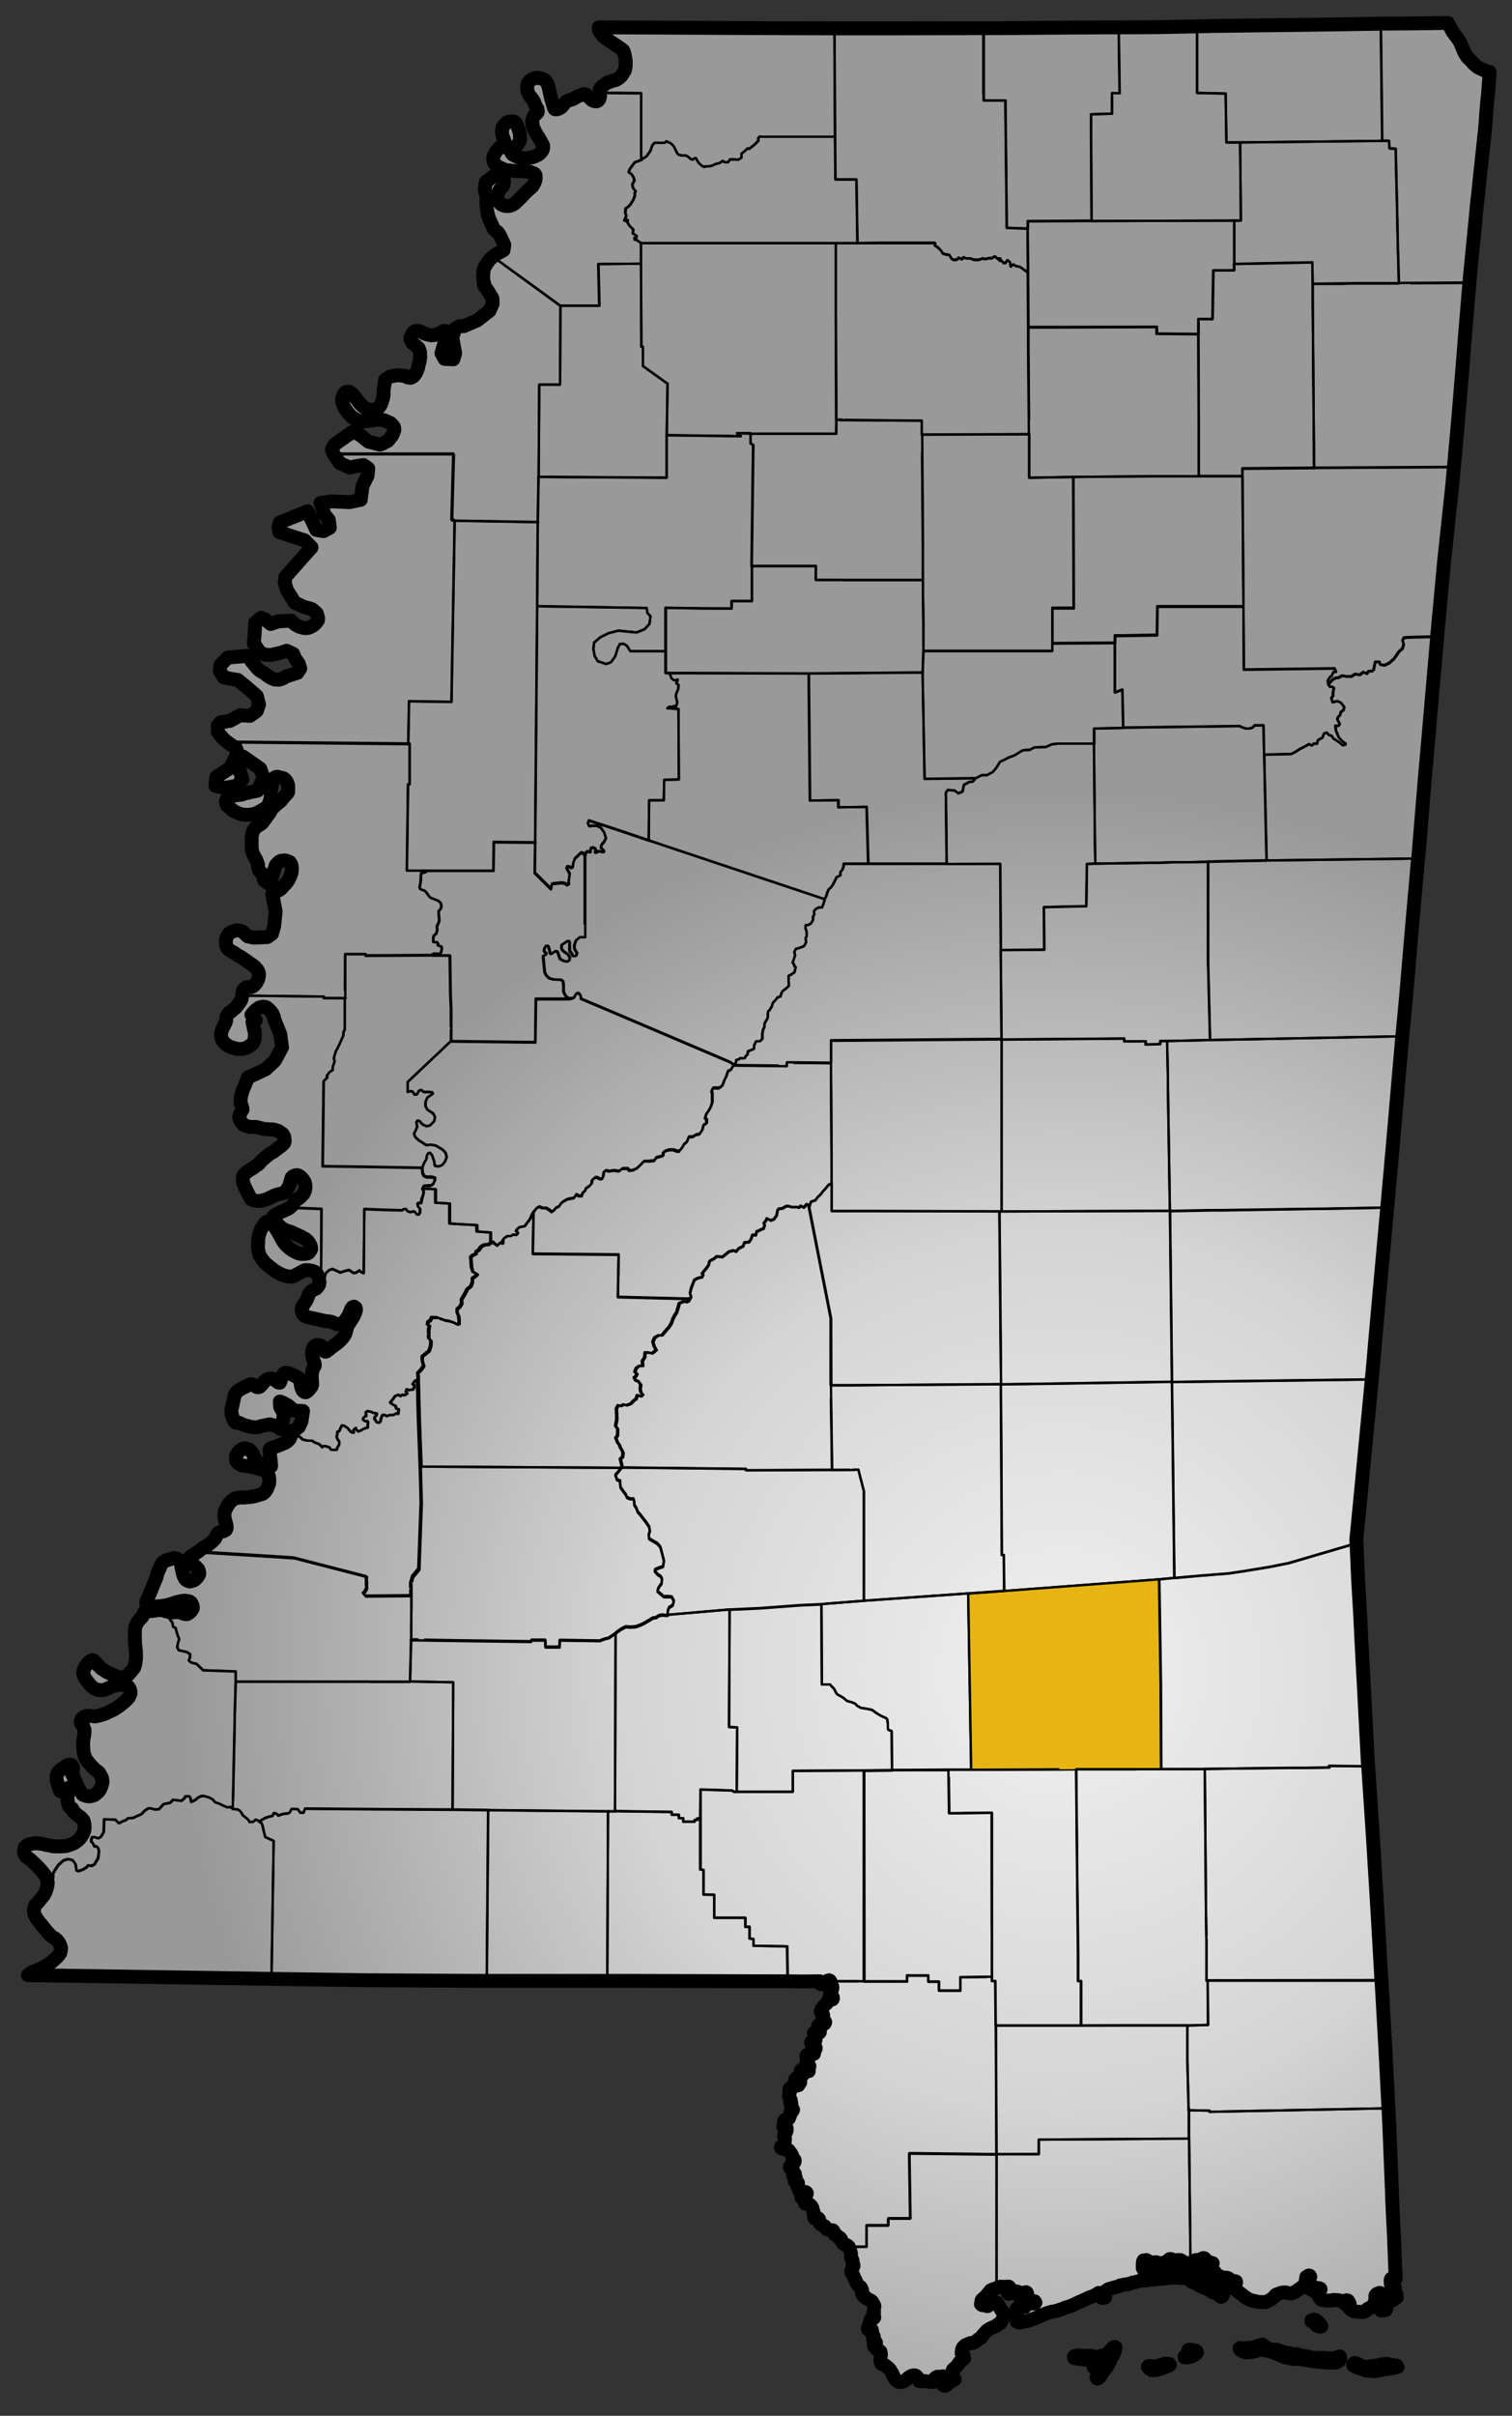 <?xml version="1.0" encoding="UTF-8"?>
<svg xmlns="http://www.w3.org/2000/svg" version="1.1" xmlns:xlink="http://www.w3.org/1999/xlink" viewBox="0 0 762.4 1217.6">
  <rect x="0" y="0" width="762.4" height="1217.6" fill="#333333" stroke="none"/>
  <defs>
    <style>
      .cls-1 {
        fill: url(#radial-gradient-2);
      }

      .cls-1, .cls-2, .cls-3 {
        stroke-width: 7px;
      }

      .cls-1, .cls-2, .cls-3, .cls-4, .cls-5 {
        stroke: #000;
        stroke-linejoin: round;
      }

      .cls-2 {
        fill: url(#radial-gradient-3);
      }

      .cls-3 {
        fill: url(#radial-gradient);
      }

      .cls-4 {
        fill: none;
      }

      .cls-4, .cls-5 {
        stroke-width: 1.2px;
      }

      .cls-5 {
        fill: #e7b513;
      }
    </style>
    <radialGradient id="radial-gradient" cx="535.1" cy="842.8" fx="535.1" fy="842.8" r="444" gradientUnits="userSpaceOnUse">
      <stop offset="0" stop-color="#fff"/>
      <stop offset="1" stop-color="#000"/>
    </radialGradient>
    <radialGradient id="radial-gradient-2" cx="535.1" cy="842.8" fx="535.1" fy="842.8" r="444" gradientUnits="userSpaceOnUse">
      <stop offset="0" stop-color="#fff"/>
      <stop offset="1" stop-color="#000"/>
    </radialGradient>
    <radialGradient id="radial-gradient-3" cx="535.1" cy="842.8" fx="535.1" fy="842.8" r="444" gradientUnits="userSpaceOnUse">
      <stop offset=".1" stop-color="#ebebeb"/>
      <stop offset=".5" stop-color="#d4d4d4"/>
      <stop offset="1" stop-color="#999"/>
    </radialGradient>
  </defs>
  <!-- Generator: Adobe Illustrator 28.6.0, SVG Export Plug-In . SVG Version: 1.2.0 Build 709)  -->
  <g>
    <g id="Layer_1">
      <g id="State_Outline">
        <polygon class="cls-3" points="610.9 1152.9 609.8 1151.9 608.5 1151.1 607 1150.3 605.5 1150.1 604.2 1149.8 602.9 1149.6 601.5 1149.5 600.5 1149.7 600.9 1150.1 603.1 1150.9 605.1 1152.2 606.8 1152.9 608.4 1153.5 609.4 1154 610.2 1154.5 610.9 1154.9 611.3 1155.3 612.2 1155.5 612.7 1155.5 612.5 1155.2 610.9 1152.9"/>
        <polygon class="cls-1" points="616.3 1155.9 615.9 1155.6 615.5 1155.6 615 1156.4 615 1157.2 615.7 1157.7 616.4 1157.3 616.7 1156.5 616.6 1156.3 616.3 1155.9"/>
        <polygon class="cls-1" points="560.9 1183.6 560.4 1184.5 559.6 1184.9 559.5 1186.4 559.5 1187.3 558.8 1187.7 558 1187.9 556.9 1187.6 555.9 1187.2 554.4 1187.7 552.5 1187.9 551.1 1187.6 549.6 1187.3 548.1 1187.3 546.1 1187.4 544.8 1187.2 543.1 1187.2 541.8 1187.6 541.6 1187.6 541.6 1188.5 543.7 1188.9 546.7 1189.2 549.3 1189.6 550.5 1190 551.5 1190.2 552.6 1190.1 553.5 1189.9 554.4 1189.9 555.1 1190 555.2 1190.2 554.7 1190.8 553.6 1191.2 552.1 1191.3 551.7 1191.5 551.5 1192.2 551.4 1193 552.5 1193.1 554 1192.9 554.8 1192.9 555.6 1193.1 555.3 1193.7 554.5 1194.8 553.8 1195.9 553.3 1196.9 553 1197.7 552.9 1198.4 553.3 1198.9 553.8 1198.7 554.6 1198 555.7 1196.1 557.6 1193.7 558.9 1191.7 560 1189.4 560.3 1188 561.4 1186.9 561.9 1185.7 562.3 1184.4 562.5 1183.1 562 1182.8 560.9 1183.6"/>
        <polygon class="cls-1" points="603.1 1184.9 602.7 1184.7 600 1184.3 599.2 1184.4 599.1 1185 599.1 1185.4 598.9 1185.8 598.5 1186.5 598.1 1187 597.8 1187.5 597.3 1187.8 597.3 1188.1 598 1188.2 599.7 1188 601.1 1187.6 602.2 1187 603.1 1186.3 603.5 1185.8 603.4 1185.2 603.1 1184.9"/>
        <polygon class="cls-1" points="589 1191.4 587.6 1191.3 585.9 1191.9 582.1 1192.8 580.9 1192.8 580.3 1192.6 579.7 1192.5 579 1192.6 578.8 1192.9 579 1193.3 579.8 1194.1 580.7 1194.6 581.8 1194.6 583.9 1194.3 585.8 1193.7 587.4 1193.1 588.2 1192.8 589.3 1192.4 589.9 1191.9 589.7 1191.5 589 1191.4"/>
        <polygon class="cls-1" points="698.8 1164.2 699.1 1163.5 698.7 1162.9 698.1 1162.7 697.7 1163 697.1 1163.2 696.5 1163.4 695.9 1164 696.3 1164.5 697.8 1164.5 698.8 1164.2"/>
        <polygon class="cls-1" points="662.8 1170.8 663.3 1171.5 663.9 1172.1 665 1172.5 665.7 1172.7 666.3 1172.5 665.7 1171.5 664.6 1170.3 663.6 1169.5 662.6 1169.1 661.9 1169.5 661.2 1169.5 661.2 1169.9 662.4 1170.4 662.8 1170.8"/>
        <polygon class="cls-1" points="674.7 1187.9 673.5 1188.3 671.8 1188.8 670.4 1188.7 668.8 1188.5 666.1 1188.4 663.7 1188.5 661.8 1188.3 658.7 1187.6 655.5 1187.1 653.7 1186.5 651.9 1186.7 650.4 1186.1 648.6 1185.9 646.8 1185.4 644.7 1184.6 643.6 1184.3 641.6 1184.3 640.5 1184 639.6 1183.8 638.9 1183.3 637.9 1182.7 636.5 1181.7 635.8 1182 634.6 1182.3 633.7 1182.6 631.3 1183.3 629.2 1183.4 628 1183.5 626.9 1183.6 626.2 1183.5 625.3 1183.4 625 1183.6 625.3 1184.3 626.5 1185 627.3 1185.4 628.3 1185.7 631.3 1185.4 633.2 1185 634.7 1184.4 636.5 1184.3 641 1185.3 644.3 1186.6 647.5 1187.9 649.8 1188.5 652.4 1189 655.8 1189 658.9 1189.5 662.9 1190.2 666.2 1190.5 668.9 1190.7 671.4 1190.8 673 1190.8 673.8 1190.6 674.9 1190.1 675.3 1189.8 675.7 1189.1 675.7 1187.9 675.6 1187.7 674.7 1187.9"/>
        <polygon class="cls-1" points="703.1 1192.1 701.6 1192.1 700.5 1191.8 699.6 1191.4 697.4 1191.6 694.7 1192.1 692.3 1192.6 691.3 1192.6 690.4 1193.1 688.5 1193 687.1 1192.6 686 1192.2 685.1 1191.7 684 1191.2 683 1191 682.5 1191.3 682.3 1191.9 682.4 1192.3 683.7 1193 685.8 1193.7 686.9 1194.1 688.8 1194.8 692.5 1195.1 694.3 1194.9 696 1194.6 697.9 1194.1 700 1193.9 702 1193.6 703.1 1193.3 703.9 1193.2 704.7 1193 704.2 1192.3 703.1 1192.1"/>
        <polygon class="cls-2" points="749.1 35.8 747 34.8 745.1 33.9 743.3 32.4 741.6 30.5 739.9 28.9 738.4 26.5 737.3 23.9 736.4 21.7 735.3 19.8 734.1 18.2 732.5 16.1 730.1 11.6 728.6 11.6 727.7 11.6 712.6 11.8 696.4 11.9 693.5 12 686.9 12.1 659.9 12.5 634.9 12.8 611 13.1 603.6 13.3 583.3 13.7 582.6 13.7 564.2 13.8 557.6 13.8 527.6 14 505.2 14.2 495.8 14.2 453.7 14.3 437 14.3 420.7 14.3 387.9 14.2 308.6 13.8 301.9 13.8 302 15.1 302.8 16.6 304.2 18.3 306.1 19.8 308.9 21.7 311.5 23.4 313.5 24.8 314.3 25.5 314.7 26.5 315.1 28.3 315.5 30.6 315.5 32.7 315.4 34 315.1 35.5 314.4 36.6 313.4 38.2 312.2 39.3 310.8 40.2 309.9 40.5 308.9 40.7 307.7 41.2 306.5 41.5 305.4 42.2 304.3 43 303.6 43.5 303 44.1 302.5 44.8 302.3 45.3 302.2 46.1 302.4 46.9 302.6 47.8 302.5 49 302.2 50 301.5 50.8 301.1 51 300.5 51.1 299.8 51 299.1 50.8 298.4 50.4 297.6 49.5 296.5 48.7 295.9 48.1 295.6 47.7 295.1 47.5 294.8 47.5 294.7 47.5 294 47.5 293 47.9 291 48.7 290 49.3 289.2 49.8 288.5 50.1 287.7 50.3 286.8 50.6 286.3 50.8 285.5 51.2 284.9 51.9 284 52.9 283.1 54 282.2 54.6 281.9 54.7 281.5 54.9 280.6 55.1 280 55.1 279.7 55 279.2 54 277.7 48.9 277 45.6 276.6 43.7 276.1 42.4 275.7 41.6 275 40.6 274.2 40.1 273.1 39.6 271.6 39.3 270.3 39.2 269.1 39.6 267.7 40.3 266.8 41.1 266.1 42 265.9 43.3 265.8 44.5 266 45.9 266.4 47.1 267.2 48.4 268.4 49.9 269.2 51.1 269.7 52.4 270.2 53.6 271 54.9 271.2 56.1 271.1 56.6 270.5 57.3 270 57.7 269.3 58.3 268.8 59.2 268.5 60.1 268.3 61.2 268.5 62.1 268.5 63.2 269.1 64.8 270.5 67.6 271.7 69.4 272.5 70.8 273.2 72.1 273.8 73.2 273.9 74.2 273.7 75.3 273.2 76.3 272.5 77.1 271.6 77.9 270.2 78.6 268.6 79.2 266.7 79.6 265.3 79.8 263.4 79.7 261.8 79.3 260.5 78.9 259.3 78.3 258.4 77.8 257.9 77.1 257.9 76.4 258.3 75.7 258.9 75 259.7 74.3 260.7 73.2 261.6 71.9 262.1 70.9 262.3 70 262.2 69.1 262.2 67.9 261.9 66.5 261.4 64.9 260.7 63.1 260.1 62 259.4 61.4 258.4 61.2 256.8 61.3 255.4 61.8 254.3 62.9 253.5 64.1 253.2 65.5 253.1 66.8 253.3 67.9 253.6 69.1 254.1 70.3 254.4 71.3 254.7 72.5 254.7 73.6 254.5 74.2 253.1 74.1 252.5 74.1 252 74.3 251.5 74.8 250.7 75.7 249.9 76.7 249.4 77.7 248.9 78.7 248.7 79.7 248.7 80.5 248.8 81.2 249.1 81.9 249.4 82.5 249.9 83.1 250.6 83.7 252.2 84.5 253.5 85.1 254.6 85.6 255.7 85.8 258.7 86.1 261.5 86.3 263.1 86.3 265.3 86.4 267.5 86.7 268.4 87.1 269.4 87.5 270 88.2 270.1 89.1 270.1 90.2 269.9 91.1 269.4 92.3 268.5 93.9 266.7 95.5 265 97.1 263.8 98.4 262.3 99.9 260.7 101.5 259.4 102.7 258.1 103.4 256.9 103.8 255.9 103.9 254.9 103.8 253.7 103.5 252.9 103.1 251.8 102.1 251.1 101 250.8 99.7 251 97.9 251.7 96.1 252.7 94.7 253.6 93.8 253.9 93 254.1 91.9 254.1 91 253.8 89.9 253.2 88.9 253.1 88.7 252.3 88 251.3 87.5 250.9 87.3 244.9 91.8 244.4 95.7 245.4 99.5 245.3 100.2 245.3 101 245.2 102 245.3 103.7 245.4 104.5 245.5 105.1 245.7 106.8 246.3 109.2 246.7 110.5 247.2 111.5 247.5 112.1 248.3 113.9 249 115.4 250 116.4 250.1 116.4 251 117 252 118.5 254.3 123.4 253.9 126.1 253.7 126.2 252.9 126.7 251.7 127.3 249.9 128.3 248.6 129.4 248.4 129.5 247.2 130.6 246.3 131.6 245.5 132.8 244.4 134.6 243.8 136.3 243.7 137.7 243.6 139.2 243.7 140.7 243.9 142.2 244.1 142.7 244 143.7 246.3 147 248.3 150.4 248.4 153.1 246.8 156.7 240.6 161.5 233.8 164.4 231.7 164.4 229.4 165.7 228.1 170.3 229.5 178.1 228.6 181.1 224.2 180.9 222.6 178 225.5 168.1 225.5 168.1 225.3 167.2 224.9 166.9 224.4 166.8 223.7 166.8 222.9 167.3 222.8 167.3 222.2 167.6 221.3 168.2 219.9 168.7 218.8 168.9 217.3 169 217.2 169 215.6 168.6 215.5 168.6 213.8 168 212.2 167.2 211.4 166.9 210.6 166.8 209.7 166.8 209.1 167 208.3 167.7 207.7 168.5 207.3 169.3 207 170.2 207 171.1 207.5 172 207.9 172.8 208.7 173.5 209.5 174.1 210.4 174.9 211.1 175.5 211.4 176.3 211.8 177.4 211.8 178.7 211.9 180 211.7 181.6 211.4 182.9 211.1 183.9 210.8 185.4 210.2 187.1 209.4 188.6 208.6 189.6 207.8 190.1 207 190.4 206.1 190.3 205.4 190.2 204.7 189.6 204.5 189.5 200.3 189.1 196.6 189.8 194.2 191.4 193.5 196.1 193.4 197.5 193.4 199.3 193.1 200.8 192.7 202.1 192.1 203.8 191.5 204.8 190.6 205.6 189.7 206.1 188.9 206.5 187.7 206.5 186.6 206.5 185.2 206.2 183.8 205.5 182.8 204.7 181.5 203.4 180.1 201.5 178.8 199.9 177.7 198.6 177 198 176.2 197.5 175.4 197.5 174.6 197.6 174 197.9 173.5 198.4 172.9 199.8 172.5 200.9 172.5 202 172.8 203.2 173.2 204.5 174 206 175.4 207.9 177.2 210 178.8 211.1 180.7 212 182 212.3 183.2 212.5 184.5 212.3 186.4 212.1 190 211.5 191.7 211.6 193 211.6 194.1 212 195.7 212.7 196.7 213.1 197.8 214.1 198.6 215.1 198.8 215.9 198.8 216.9 198.3 218.3 197.7 219.6 196.9 220.5 196.2 221.5 195.6 222.2 194.8 222.6 194.2 222.9 193.3 223.4 192.5 223.8 191.6 224.1 185.8 222.6 181.1 218.9 177.7 217.7 168.6 224.1 167.4 226.4 167.4 226.7 168.3 229 171.3 233.4 176.4 235.7 179.1 235 183.3 234.4 185.7 236.1 185.3 239.9 182.8 244.9 181.9 251.9 176.2 253.1 167.4 252.7 161.6 253.5 163.5 259.2 165.8 262 166.3 266 163.2 267.7 159.5 267.1 155.1 257.7 141.1 263.3 140.4 265.8 140.9 268.2 153.7 272.4 157.1 275.9 146.1 288.3 143.9 290.8 143.6 293.9 144.7 297.5 148.7 303.8 153.3 305.9 156.6 306.8 157.4 307.1 158.7 308.2 159.7 309.1 160.2 310.7 160.4 311.6 160.3 312.7 159.4 313.9 158.3 315 157.4 315.6 155.7 316.4 155.6 316.4 154.5 316.6 153.2 316.5 153.1 316.5 151.8 316.1 150.7 315.8 148.9 314.8 147.9 313.9 147 313.1 146.8 312.8 140.2 313.2 136.5 314.5 133.8 312.3 131.6 311.4 128.7 313.8 128.3 320.9 128 324.3 129.7 326.8 130 327.4 130.9 328.5 132.3 329.4 133.6 330 134.2 330 135.9 330.1 136.8 330.1 141.6 329 144.5 328 147.9 329.6 148.8 331.9 150.6 334.4 151.4 336.9 150 339.1 147.5 339.9 147.1 340 145.7 340.5 144.8 340.7 143.9 341.2 143.1 341.7 142.2 342.1 140.6 342.6 139.8 342.5 138.6 342.5 137.7 342.1 136.7 341.7 135.8 341.2 134.6 340.4 133.9 339.8 132.9 339.1 131.6 338.4 130.9 337.9 130.1 337.2 129.3 336.3 128.2 335 126.7 333.1 125.7 331.7 124.9 330.8 124.6 330.5 121.1 330.9 114.9 331.4 111.2 335.1 110.8 338.1 112.7 341.3 116.6 342.2 119.9 342.7 124.3 346.3 129.5 350.8 130.6 355.1 129.5 358.3 126.1 360.8 121 360.5 116.1 363.3 111.2 364.1 109.8 365.7 109.8 368.9 111.2 370.7 112.8 372.5 114.4 373.9 114.6 374 116.6 375.5 118.1 376.4 118.8 376.8 119.2 377.6 119.5 378.5 119.4 379.9 119.3 380.2 119.3 380.6 115.9 387.2 109.1 391.6 108.6 396.1 113.4 397.1 119.3 396.1 122.3 392.8 120.9 388.7 120.8 381.8 122.5 381.3 131.2 387.4 132.9 392 129.9 398.5 123.5 399.9 121.9 400.5 120 400.7 118.5 400.9 116.8 401.1 116 401.3 115.2 401.8 114.4 402.5 114.1 403.3 113.9 404 114.1 405.1 114.4 405.9 115.1 406.5 115.7 406.9 116.3 407.5 117 408.1 117.7 408.7 118.9 409.3 120.2 409.9 121.9 410.5 124.2 410.7 126.1 410.6 128.2 410.3 130.3 409.4 132 408.4 133.9 407.3 134.7 406.6 135.3 405.8 135.7 404.8 136 403.9 136.3 403.1 136.5 402 136.5 400.6 136.6 398.4 137.1 395.7 137.3 393.8 137.8 392.8 138.2 392.1 138.9 391.7 139.8 391.5 141 391.8 142.8 392.2 143.7 392.8 144.3 393.5 144.7 394.2 145 394.9 145.3 395.9 145.3 396.7 145.3 397.9 145.3 399.2 144.7 400.1 144 400.8 143.3 401.6 142.4 402.6 141.6 403.7 140.5 404.6 139.1 405.7 138 406.8 137.3 407.4 136.8 408 136.3 409.1 135.7 410.1 134.8 411.2 134 412.4 132.9 413.9 132.3 414.7 131.3 415.5 130.1 416.2 128.9 417.1 128.2 417.9 127.7 418.6 127.3 419.6 127.1 420.8 126.9 421.7 126.9 422.9 126.9 424.2 126.9 425.5 126.9 426.9 127 428.1 127.2 429.2 127.5 430.1 127.9 431 128.3 431.8 129.2 433.3 129.8 434.9 130.1 435.8 130.1 436.7 130.3 437.7 130.7 438.7 131.1 439.3 132.4 440.5 133.2 443.8 136 445.7 137.7 440.3 139 436.2 139.1 436.1 139.7 435.3 140.8 434.3 141.6 433.9 142.9 433.7 143.9 433.7 145.2 434.1 146.1 434.5 146.7 435.4 147 436.3 147.2 437.7 147.1 439 146.9 440.3 146.5 441.3 145.9 442.7 145.4 443.6 144.3 445.2 143.1 446.4 141.7 448 140.3 448.9 139.6 449.2 138.8 449.4 138.3 449.5 137.7 449.8 137.4 450.4 137.3 450.9 139 459.4 138.2 467 137.1 470.7 134.8 472.3 127.8 472.6 124.8 471.9 122.3 469.5 121.1 469.1 119.7 468.9 118.7 469 117.8 469.3 116.3 469.9 115.5 470.5 114.8 471.5 114.1 472.9 113.9 474.1 113.9 475.1 114 476.2 114.3 477.2 114.8 478.1 115.9 479 118 480.2 119.9 481.5 121.7 482.5 123 483.4 124.5 484.4 126.9 486.1 128.3 487.1 129.4 488.3 130.1 489.3 130.5 490.4 130.6 491.6 130.3 493.3 129.8 494.4 129.1 495.6 128.2 496.6 127.6 497.1 126.6 497.5 125.3 497.5 124.4 497.5 123.5 498 122.7 498.9 122.3 499.9 122.2 501.1 122.1 501.7 121.9 503.1 121.6 504.1 121 505 120.9 505.1 120 506.5 119 507.7 118.1 508.5 116.9 509.5 116.2 510.1 115.3 510.6 114.9 511.2 114.3 512.1 114.1 513.1 114.1 514.3 113.7 515.5 113.3 516.3 112.9 517.1 112.4 518 111.7 519.8 111.4 521.3 111.6 522.9 112 524.2 112.9 525.3 114.1 526.5 115.9 527.6 117.6 528.1 119.3 528.6 120.6 528.7 121.9 528.7 123.2 528.5 124.5 528 125.8 527.2 126.7 526.6 127.6 525.7 128 524.8 128.4 523.8 128.5 522.7 128.5 521.1 128.4 519.7 128 518.5 127.7 516.8 127.3 515.1 129 514.2 126.8 511.5 128.1 509.9 129.2 508.9 130.6 507.9 131.9 507.5 132.9 507.4 134.1 507.6 135 508.2 135.7 508.9 136.7 509.9 137.5 511.1 138 512.3 138.3 513.4 138.3 513.8 141.3 521.2 142.2 527.9 138.6 534.6 134 538.9 125 543.1 123.2 547.7 123.1 547.8 122.6 548.9 122 550.7 121.4 553.3 121.3 555 121.4 556.3 121.9 557.4 122.2 558.3 122.3 559.2 121.8 560 121.3 561 120.8 562.1 120.6 563.1 120.9 564.1 121.4 565.2 122.7 566.9 124.5 567.6 126 568 127.4 568 128.9 568 130 568.2 130.7 568.4 132.1 568.8 132.9 569 133.9 569.1 134.7 569.1 135.9 569.3 137 569.2 138.4 569.4 139.2 569.7 140.3 570 141.3 570.7 142.5 571.5 143.3 572.9 143.5 574.3 143.6 575.1 143.3 576.1 141.9 577.5 140.9 578.2 140.1 578.8 139.3 579.4 138.4 580.1 137.8 580.6 136.7 581.1 135.4 582 133.9 583.3 132.1 584.8 130.7 586.4 130.1 587 129.2 587.5 128.2 588.3 126.8 589.2 125.7 589.8 124.5 590.7 123.6 591.5 122.9 592.2 122.5 593.1 122.5 593.7 122.4 595 122.7 596.4 123.5 598.4 124.8 601 125.7 602.7 126.7 604.5 127.8 605 129.2 605.3 131.2 605.3 133.8 604.7 136.3 603.6 138.5 602.5 140.4 601.9 141.9 601.6 143 601.3 144.4 600 145 599.1 145.7 597.9 146.2 596.6 146.4 595.7 146.7 594.7 147 593.6 147.7 592.9 148.5 592.5 149.6 592.3 150.3 592.4 151.3 592.9 152.6 594.2 153.6 595.7 154 597.2 154 598.8 153.7 600.3 153.1 601.6 152.2 602.6 151.3 603.5 150.4 604.2 149.5 604.7 148.8 605.2 148.3 606.1 147.9 606.9 147 607.9 146.4 608.4 146.2 608.6 145.4 609.2 144.3 609.7 143 610.3 142.1 610.7 141.5 610.9 140.7 611.3 139.8 611.8 138.9 612.2 137.8 613.3 138.1 614.1 139.3 616.2 140.6 617.6 142.2 619.1 144.3 620.2 146.7 620.9 149.7 622.3 152.1 623.4 152.2 623.5 154 624.5 155.2 625.5 155.9 626.5 156.4 627.3 156.8 628.4 156.9 629.6 156.5 630.3 155.8 631.3 155.2 631.7 154.2 631.9 152.7 632 151.7 632 150.1 631.6 148 630.5 146 629.2 144.6 627.9 143.4 626.6 142.6 625.4 141.7 623.8 140.7 621.9 139.4 619.7 138 617.7 136.6 616.5 135.7 615.9 134.9 615.7 134.3 615.9 133.7 616.4 133.1 617.3 132.4 618.3 131.6 619.6 131.1 620.9 130.5 622.7 130.2 624.5 130.2 626.5 130 628.3 130.3 630.7 130.9 632.8 132.2 634.8 133.7 636.6 135.7 638.3 138.4 640.4 141.3 642.1 143.7 643 145.5 643.4 147.1 643.5 148.6 642.9 150.3 642 152.1 641 153.7 640.2 155.5 640.2 157.4 640.5 159.1 641.2 160.2 642.6 160.8 644.4 161.1 646.2 160.9 647.5 160.3 648.5 159.5 649.4 158.4 649.9 157.4 650.5 156.5 651.2 155.8 652.2 155.4 653.3 154.9 654.5 154.4 655.7 153.5 656.9 153.1 657.6 152.5 658.5 152.1 659.8 152.2 660.8 152.7 662.3 153.5 663.2 155.3 663.9 157.5 664.4 160 664.9 162.5 665.5 164.4 665.9 166 666 167.3 666.3 168.7 666.9 169.9 667.4 171.1 667.4 172.1 667.3 173.3 666.4 174.4 665 174.5 664.9 175.6 663.2 176.4 661.5 176.9 660.1 177.2 659.5 177.8 658.8 178.3 658.6 178.6 658.6 179.3 659.1 179.5 659.9 179.4 660.7 179.3 661.1 178.8 662.3 178.2 663.7 177.4 664.9 176.5 666.3 175.6 667.7 175.1 668.7 174.8 669.8 174.5 671 174.2 672.1 173.6 673.2 173 674.1 172 675.2 170.7 676.5 168.3 678.3 166.9 679.3 166.2 680 165.3 680.5 164.7 681.1 164.1 681.3 163.6 681.1 163.1 680.4 162.8 679.8 162.3 678.7 161.8 678.2 160.9 678 159.6 677.9 158.8 678.3 158.6 678.4 157.9 679.4 157.5 680.5 157.4 681.6 157.4 682.9 157.6 684.3 158 685.4 158.4 686.5 158.7 687.6 158.7 688.4 158.2 689.2 157.7 690.1 157.5 691.3 157.2 692.5 157.2 693.7 157.3 695.9 157.4 697.7 157.1 698.8 156.5 699.6 156.1 700.1 155.3 701 154.9 701.3 154.3 701.7 153.9 701.7 153.3 701.5 152.8 701.1 152.4 700.5 152 699.4 151.7 698.2 151.5 696.5 151.1 695.4 150.5 694.5 149.8 694.1 149.7 694.1 147.7 693 145.6 692.1 144.4 691.9 143.8 691.9 143.3 692.1 142.9 692.7 142.2 693.5 141.9 694.3 141.7 695.5 141.5 696 141.1 696.9 140.9 696.9 140.3 696.8 139.5 696.2 138.9 695.8 138 695.1 136.8 694.8 135.9 694.9 134.7 695.2 133.7 695.9 132.9 696.8 131.9 698 130.9 699 130.1 699.2 129.2 699 128.4 698.3 127.6 697.9 126.8 697.7 126 697.8 125.2 698.2 122.7 699.4 121.4 700.1 119.9 701.1 118.9 702.1 118.3 703.4 117.9 705 117.6 706.5 117.2 708.4 116.7 710.4 116.7 711.6 116.8 712.9 117.3 714.3 117.7 715.6 118.3 716.5 118.9 717 119.7 717.1 120.5 717.1 121.2 717.4 122.1 717.9 123.5 718.4 126.6 719.2 129.1 719.4 130.7 719.2 131.6 718.8 136 717.9 139.4 718.8 142 720.5 142.5 716.5 143.1 713.6 142.7 711.8 141.3 709.2 141.1 706.4 142.3 706.8 145.3 708.4 148.3 711 152.8 711.2 152 716.4 150.7 719.2 148.9 720.6 147.9 721 146.9 721.2 146.8 721.4 146.8 722.2 146.7 722.8 146.6 724.1 146.1 725.2 145.1 726.3 144 727.1 142.6 727.7 141.1 728.3 139.6 728.9 138.2 729.4 137.2 729.7 136.6 729.9 136.2 730.2 135.9 730.9 136 732.5 136.3 734.7 136.5 736.3 136.6 737.5 136.7 739 135.7 739.3 134.1 739.2 132.2 738.3 130.6 737.5 129.1 736.1 128.2 734.6 127.8 733.2 126.9 731.8 125.9 730.8 124.8 730.3 123.7 730 122.3 730.2 120.9 731.2 119.9 732.2 119.1 733.5 119 734.9 119.1 736.3 120.1 737.5 121.7 738.5 123.3 738.8 125.8 739.1 128.9 739.8 131.8 740.6 133.8 741.5 135 742.6 135.6 744.1 135.8 746 135.7 747.7 135.1 749.2 134.5 750.7 133.5 752.1 132.5 752.9 130.2 753.6 128.1 754.2 126 754.5 124 754.7 122.3 754.8 120.8 754.7 119.6 755 118.3 755.3 116.9 756.3 115.8 757.4 115 758.5 113.9 760.5 113.4 761.7 113.1 763.5 113.2 764.9 113.5 766.1 113.9 767.6 114.2 768.8 114.3 770.1 113.9 771.1 112.9 771.7 111.6 772 110.8 772.3 110 772.6 109.3 773.7 108.5 775.4 107.1 776.9 105.5 778.2 104 779.3 101.9 780.5 100 782 99.4 782.4 97.5 783.7 96.3 784.4 95.7 784.9 95.3 785.4 95.2 786.3 95.4 787.1 95.9 787.7 96.8 788.2 97.9 789 98.8 789.7 100 791 100.4 792.2 100.5 793.3 99.9 794.5 99.1 795.4 98.3 796.2 97.4 796.7 96.7 796.8 95.7 797.1 95 796.9 94.1 796.5 93.4 795.9 92.9 795 92.3 793.6 91.9 791.8 91.5 789.9 91.2 788.1 90.7 786.9 90.1 786.3 89.4 785.7 88.6 785.4 87.6 785.3 86.4 785.7 84 786.4 83.9 786.4 82.4 787.2 81.8 787.8 81 789.2 80.5 790.5 79.5 792.7 78.9 795 77.6 798.1 76.4 801.1 74.9 804.8 74 806.6 73.7 807.7 73.8 808.5 74.1 809.2 74.8 809.6 75.5 809.9 77.2 809.9 79.7 809.6 83.4 809.2 85.8 808.6 88.8 807.6 91.7 806.9 93.6 806.8 94.7 807 95.6 807.2 96.4 807.8 96.9 808.8 97.2 809.8 97.2 810.6 96.6 811.7 95.8 812.6 94.5 813.5 93.8 813.6 92.8 813.4 91.7 813 90.5 812.5 89.8 812.5 88 812.6 86.9 812.7 85.6 812.6 84.2 812.2 83.3 812 82.5 811.7 81.5 811.5 80.5 811.5 79.2 811.6 78.1 811.8 77.1 811.9 75.1 812.1 74.1 812.2 73.4 812.3 72.7 812.6 72.5 813.2 72.1 814 71.8 814.8 71.2 815.5 70.5 816.2 69.8 816.9 69.3 817.8 68.7 818.8 68.3 819.7 68.1 820.9 68 822.2 68 824.7 68.1 828.5 68.5 832.1 68.6 834.6 68.5 836.7 68.1 839 67.7 840.5 67 841.4 65.9 842.7 65.3 843.4 64.4 844.4 63.3 845 62.5 845.4 61.2 845.4 60 845.4 59.1 845.1 58.1 844.7 56.8 844 54.9 843.2 53.4 842.5 52.2 841.6 51.1 841 50.3 840.1 49.4 839.3 48.5 838.2 47.5 837.1 46.7 836.7 45.7 837.1 44.6 837.9 44 838.6 43 840.1 42.3 841.4 42.1 842.4 42 843.7 42.3 844.7 42.8 845.7 43.5 846.8 44.8 848.4 46.1 849.9 47.2 850.8 49.1 851.7 51.1 851.9 52.7 851.7 54.5 850.9 56.3 850.1 58.2 849.4 60.2 849.2 60.7 849.2 62.8 849.1 63.9 849.5 64.8 850.3 65.5 851.4 65.8 852.7 65.8 853.6 65.4 854.5 64.9 855.6 63.5 857.1 61.6 858.7 59.8 860.1 57.7 861.5 55.2 862.7 53.1 863.7 51 864.4 49.5 864.8 47.9 865.1 46.2 864.9 45.9 864.9 44.5 864.8 43.1 865 42.3 865.4 41.2 866.3 40.8 867.2 40.7 868 41 868.8 41.4 869.3 41.9 870 42.2 870.9 42.6 871.9 42.6 873.1 42.5 874.4 42.1 876.4 41.9 878.9 42 881.3 42.2 883.3 42.9 885.8 43.7 887.2 45.1 888.9 46.5 890.5 48.1 892 49.9 893.4 50.7 894.7 51.5 896.4 51.5 896.9 51.7 898 51.4 899.4 50.9 900.9 50.3 902.2 49.4 903.3 47.7 904.7 46 905.3 44.8 905.4 43.5 905.2 42.3 904.8 41.7 904.5 41.2 903.8 40.7 903 39.7 901.6 38.5 898.9 37.4 896.3 36.8 894.9 36.2 893.9 36.3 893.3 36.6 892.7 36.8 891.8 36.8 890.9 36.5 890.2 36.1 889.6 35.4 889.4 34.6 889.5 33.5 889.9 32.4 890.7 30.6 891.9 29.3 893.2 28.7 894.6 28.5 895.9 28.6 897.5 29.1 899.1 29.5 900.4 29.7 901.1 30.1 902.2 30.3 902.7 30.7 902.9 31 903 31.8 902.7 32.5 902.3 33.2 901.8 34.1 901.3 34.9 901 35 901 35.3 900.9 35.8 901.3 35.9 901.7 35.5 902.2 34.9 903 34.5 903.9 34.1 904.9 34 906 34.1 907.7 34.4 909.5 34.8 910.5 35.4 911 35.9 911.2 36.4 911.6 36.7 912 36.8 912.7 37.3 913.4 37.8 913.7 38.6 914.4 39.7 915.3 40.6 915.9 40.9 916.3 42.1 917.5 42.5 918.9 42.7 920.9 42.5 922.7 41.8 924.4 40.9 925.8 40 927 38.9 927.9 37.7 928.8 36.2 929.5 33.5 930.4 31.1 930.6 26.9 930.6 25.2 930.2 23.3 929.9 21.5 929.4 20 929.2 18 929 16.5 929.2 15.3 929.4 13.9 929.9 13.1 930.5 12.5 931.2 12.2 932.1 12.1 933.3 12.4 934.5 13.1 935.7 14.2 936.5 15.3 937.3 18 939.8 19.7 941.5 21.5 943.6 22.9 945.4 23.6 947.1 24.1 948.9 23.9 950.5 23.5 952 22.9 953.7 22.3 954.9 21.5 956 20.6 957 19.8 958.1 18.8 959.2 17.8 960.2 17.4 961.4 17.1 962.7 17.2 964.1 17.6 965.5 18.4 966.8 19.5 968.4 21 970.2 22.7 972.3 24.1 974 25.4 975.4 26.7 976.4 27.7 977 28.6 977.7 29.8 979.2 30.4 980.5 30.7 981.5 30.8 981.9 30.7 983 30.4 984.3 29.6 985.5 28.6 986.6 27.4 987.7 26.1 988.8 24.3 990.1 22 991.5 19.9 992.5 19.8 992.5 17.9 993.3 16.3 994 15.3 994.5 14.1 995.5 60.4 996.2 112.6 997 126.2 997.2 137 997.4 186.6 998.1 189.7 998.1 241.8 998.4 245.4 998.4 255 998.4 288.2 998.4 306.2 998.4 320.1 998.4 385.5 998.6 397.2 998.6 404.1 998.7 413.3 998.6 413.4 999.2 413.7 1000 414.3 1000.1 415.1 999.9 415.9 999.3 416.7 998.6 417.3 998.3 418 998.1 418.5 998.3 418.7 998.6 418.7 998.8 418.6 999.3 418.7 1000 419.2 1000.8 419.7 1001.4 419.7 1002.1 419.5 1002.9 419.3 1003.5 419.2 1004.1 418.7 1004.7 418.5 1004.8 418.4 1005.4 418.8 1005.9 419.4 1006.2 419.9 1006.6 420 1007.2 419.8 1007.7 419.3 1007.9 418.5 1007.8 418.1 1008 417.5 1008.5 417.1 1009.2 416.8 1009.8 416.3 1010.2 415.8 1010.7 415.4 1011.1 414.9 1011.9 414.4 1012.4 413.9 1013.3 413.9 1014 414.8 1015.1 415.1 1015.7 415 1016.4 414.7 1017 414.6 1018 414.9 1018.2 415.3 1018.4 415.6 1018.5 416 1018.9 416.1 1019.2 415.8 1019.9 415.1 1020.4 414.6 1020.6 413.8 1020.7 413.1 1020.8 412.6 1020.9 412.4 1021.6 412.7 1022.1 413 1022.7 413.4 1023.5 413.4 1024.2 413.2 1024.5 412.9 1024.7 412.5 1024.7 411.7 1024.5 411.1 1024.3 410.6 1024.4 410.4 1024.7 410.5 1025.6 410.6 1026.1 410.5 1027 410.6 1027.4 411 1027.9 411.2 1028.3 411 1028.7 410.6 1028.8 409.8 1028.9 409.4 1029 409 1029.3 409.1 1029.9 409.4 1030.5 409.8 1030.9 410.4 1031.2 410.9 1031.8 411.3 1032.1 411.3 1032.5 411.1 1032.9 410.7 1033.5 410.6 1034.1 410.5 1034.7 410.4 1035.2 409.9 1035.4 409.4 1035.5 409 1035.2 408.5 1034.8 408.3 1034.8 408.1 1035.5 408.1 1035.7 407.7 1035.9 407.3 1035.8 406.8 1035.8 406.6 1036.2 406.7 1036.8 406.9 1037.4 407.1 1038 406.9 1038.7 406.7 1039.3 406.6 1039.9 406.5 1040.3 406.9 1040.8 407.3 1040.9 407.8 1041 408.1 1041.2 408.1 1041.7 407.8 1042 407.6 1042.5 407.5 1042.9 407.7 1043.3 407.8 1043.9 407.3 1044 406.8 1043.9 406.2 1043.6 405.6 1043.5 405.1 1043.5 404.5 1043.3 404.3 1043.1 403.8 1043.5 404 1044.2 404.3 1044.7 404.7 1045.4 404.6 1046 404.2 1046.3 403.7 1046.9 403.1 1047.1 402.5 1047.3 402 1047.4 401.4 1047.5 401 1048.1 400.8 1048.8 401 1049.1 401.5 1049.1 402.4 1049 403.1 1049 403.5 1049.2 403.5 1049.6 402.7 1050.4 402.7 1050.8 402.6 1051 402.1 1051.1 401.5 1051 401 1050.6 400.5 1050.5 400.2 1050.8 400.1 1051.3 399.9 1051.8 399.6 1052.2 399.1 1052.4 398.5 1052.5 398.1 1052.7 398 1053.5 398.1 1054 398.2 1054.9 398 1055.6 397.8 1056.3 397.9 1056.9 398.1 1057.4 398.5 1058 398.8 1058.7 398.5 1059.2 398.5 1059.7 399 1060.2 399.1 1060.7 399 1061.4 398.9 1061.9 399.1 1062.5 399.5 1062.8 399.9 1063.3 399.7 1063.8 399.2 1064 398.6 1064.4 398.4 1065.3 398.5 1065.9 398.2 1066.7 397.9 1067 397.8 1067.7 397.4 1068.1 396.9 1068.2 396.2 1068.4 395.8 1068.5 395.3 1069.3 395.2 1070 395.3 1070.8 395.3 1071 395.1 1071.7 395 1072 395.4 1072.3 396 1072.3 396.6 1072.5 396.7 1073 396.6 1073.9 396.4 1074.6 396.1 1075.1 395.5 1075.7 395.4 1076.2 395.4 1076.8 395.7 1077.4 395.8 1078 395.7 1079.5 395.5 1080.5 395.1 1081.2 394.6 1081.4 393.9 1081.9 393.8 1082.2 393.7 1082.4 394.1 1082.8 394.6 1082.9 395.3 1083 395.9 1083.3 396.5 1083.6 397 1083.6 397.6 1083.7 397.9 1084.1 398.3 1084.7 398.9 1085.4 399.4 1086.3 399.5 1087.3 399.8 1087.8 400.4 1088.3 400.7 1088.7 400.7 1089.4 400.4 1090.1 399.9 1090.5 399.6 1090.9 399.1 1091.2 398.6 1091.6 398.3 1092.1 398.3 1092.5 398.7 1092.8 399.2 1092.9 399.7 1093.4 399.6 1094 399.6 1094.6 399.9 1095.1 400.6 1095.3 400.8 1095.6 400.5 1095.8 400.1 1096.1 399.9 1096.6 400.2 1096.9 400.8 1097.2 401.2 1097.5 401.3 1098 401.1 1098.3 400.8 1098.9 400.7 1099.2 401 1099.6 401.7 1099.7 402.2 1100 402.4 1100.4 402.4 1100.8 402.1 1101.4 402.2 1102.1 402.4 1102.6 402.7 1103.2 402.7 1103.3 403 1104.3 403.7 1105 404.3 1105 405.1 1104.9 405.9 1104.8 406.4 1104.9 406.8 1105.3 406.7 1106 406.6 1106.2 406.2 1106.3 405.7 1106.4 405.5 1106.4 404.7 1106.5 404 1106.9 404.1 1107.6 404.5 1107.9 404.8 1108.1 405.3 1108.4 405.6 1108.6 405.9 1108.8 406 1109.1 405.9 1109.7 405.8 1110.1 406 1110.6 406.3 1110.7 406.9 1110.7 407.6 1110.8 408.2 1111.1 409 1111.8 409.6 1112.7 409.8 1113.7 410.1 1114.6 410.3 1115.3 410.4 1116 410.4 1116.9 410.5 1117.7 410.8 1118.1 411.3 1118.3 411.8 1118.2 412.2 1118.1 412.5 1118 413 1118.5 413.2 1119.3 413.3 1120.3 413.5 1120.7 413.9 1121.1 414.6 1121.4 415.1 1121.7 415.3 1121.8 415.9 1122.1 416.3 1122.9 416.8 1123.4 417.1 1123.6 417.8 1123.9 419.1 1124.1 419.9 1124.1 420.3 1124.5 420.5 1125.3 420.6 1125.9 421.1 1126.3 421.6 1126.7 422.2 1126.9 422.6 1127.5 423 1127.8 423.5 1127.9 423.9 1128.3 424.3 1129.1 424.4 1129.5 424.5 1129.8 425 1130.6 425.6 1131.1 426.6 1131.5 427.2 1131.7 427.6 1132.2 428 1132.4 428.1 1133 428.4 1133.5 428.8 1134.7 429.1 1135.8 429.1 1136.8 429.1 1137.6 429.3 1138.3 429.8 1139.1 429.9 1139.7 430 1140.8 430.3 1141.5 430.4 1141.9 430.3 1142.3 430 1143 429.5 1143.7 429.2 1144.5 429.3 1145.4 429.7 1146.1 430 1146.5 430.4 1147.1 430.6 1147.8 430.8 1148.3 431.1 1148.8 431.4 1149.2 431.6 1149.8 431.8 1150.5 432.5 1151.5 433.1 1152.2 433.9 1152.7 434.4 1153.5 434.7 1154.4 434.6 1155.3 434.8 1156.2 435.1 1156.8 435.7 1157.5 436.3 1157.7 436.5 1157.9 437.1 1158.6 437.7 1158.9 438.4 1159.2 439.1 1159.5 439.8 1160.1 440.2 1160.9 440.7 1161.7 440.9 1162.5 440.7 1163.5 440.6 1164.1 440.5 1164.5 440.7 1165.4 440.6 1165.8 440.3 1166.3 440.5 1167.1 440.8 1167.5 440.8 1168.1 440.5 1168.4 440.2 1168.6 439.6 1168.7 439.2 1168.9 438.9 1169.3 438.8 1169.9 438.5 1170.7 438 1172.4 437.7 1173.3 437.6 1173.7 437.7 1174.1 438.1 1174.3 438.5 1174.1 438.7 1173.9 439.5 1174.1 439.7 1174.8 439.6 1175.6 439.6 1176.2 439.9 1176.7 440.3 1177 440.6 1177.7 440.5 1178.4 440.3 1179.2 440.5 1179.8 441 1180 441.5 1180.4 441.7 1180.7 441.4 1181.2 441.1 1181.5 440.6 1181.9 440.7 1182.6 441.2 1183.1 441.9 1184 442.7 1184.4 443.4 1184.8 443.9 1185.2 444.1 1185.9 444.2 1186.7 444.1 1187.6 444 1188.4 443.9 1189.3 444 1190.2 444.1 1190.7 444.4 1191.3 445.3 1191.9 446.2 1192.1 447 1192.7 447.6 1193.2 448.4 1193.9 449 1194.7 449.6 1195.8 450.2 1196.8 450.7 1198.2 451.3 1199 451.6 1199.4 452.7 1200.3 453.3 1200.6 454.7 1200.5 456 1200.1 457.1 1199.3 458.2 1198.3 459.5 1197.5 460.2 1197.3 461.1 1197.2 461.8 1197.4 462.6 1198.2 463.1 1199.2 463.5 1200.1 464.3 1200.2 465.4 1200.2 465.9 1200.1 466.5 1200.1 467.3 1200.3 469.3 1200.5 470.1 1200.6 470.6 1200.5 471.1 1200.5 471.2 1200.2 471.3 1199.6 471.3 1199.2 471.5 1198.6 472.2 1198.1 472.8 1197.9 473.1 1197.9 473.6 1198.1 474 1198.2 474.7 1198.2 475.1 1197.8 475.5 1197.7 476 1197.8 476.5 1198.1 477 1198.2 477.2 1198.4 477.4 1198.9 477.5 1199.3 477.5 1199.7 477.3 1200.3 477.1 1200.9 476.9 1201.2 476.5 1201.3 476.1 1201.4 475.4 1201.8 475.4 1202 475.9 1202.3 476.4 1202.5 476.9 1202.3 477.2 1202.2 478 1201.4 478.9 1200.8 479.7 1200.1 480.1 1199.6 480.7 1199.4 481.2 1199.4 481.4 1199.3 481.2 1198.9 481.1 1198.5 480.7 1197.7 480.4 1197.1 480.1 1196.1 480.3 1195.3 480.4 1194.5 481.2 1193.7 481.9 1193.1 483 1191.9 483.8 1190.6 484.9 1189.7 485.5 1189.3 486.1 1188.8 486.1 1188.2 485.9 1187.4 485.4 1186.6 484.9 1186.1 484.9 1185.6 485.1 1184.2 485.6 1183.1 486.3 1182.4 486.8 1182 487.1 1181.9 488.5 1181.3 489.5 1180.9 490.5 1180.9 491.5 1180.5 492.1 1180.1 493 1179.3 494 1178.7 494.7 1178.3 495.1 1177.6 495.7 1176.8 497.3 1175 498.3 1174.2 499.2 1173.7 500.4 1173.1 501.3 1172.8 502.5 1172.1 503.4 1171.4 504.6 1170.7 505.1 1169.7 505.7 1168.7 506 1167.7 506.2 1166.7 505.8 1166 505.6 1165 505.1 1164.6 504.7 1164.1 504.3 1163.3 503.7 1162.2 503.2 1161.4 502.7 1160.6 501.5 1160.3 500.7 1160.6 500.1 1161.1 499.4 1161.4 498.9 1161.5 498.1 1162.3 497.6 1162.3 496.7 1161.9 496.6 1161.5 496.3 1161.5 496 1161.7 495.5 1161.9 495.2 1161.8 495 1161.7 494.6 1161.3 494.9 1160.6 494.9 1159.6 495.1 1159.1 495.4 1159 495.7 1159 496 1158.7 496.1 1158.3 496.2 1158.1 496.6 1158 496.8 1158 497.1 1157.8 497.3 1157.5 497.5 1157 497.9 1156.3 498.5 1155.7 499.1 1155 499.3 1154.6 499.5 1154.4 500.5 1153.9 501.8 1153.5 502.5 1153.2 502.6 1153.2 503.6 1152.7 504.7 1152.5 505.9 1152.6 507.2 1152.6 507.9 1152.5 508.6 1152.5 508.8 1152.6 509.1 1153.2 509.4 1153.7 509.4 1154 509 1154.2 508.7 1154.4 508.3 1154.9 508.2 1155.3 508.2 1155.8 508.5 1156.1 508.9 1156.1 509.1 1155.9 509.6 1155.3 510.2 1155 510.6 1154.8 511.3 1154.8 511.9 1154.8 512.9 1155 513.5 1155.2 514 1155.6 514.7 1155.8 515.3 1155.7 516 1155.6 516.5 1155.5 516.8 1155.4 517.4 1155.3 517.7 1155.5 517.9 1155.9 518 1156.3 517.5 1156.7 516.6 1157.1 515.5 1157.4 514.7 1157.5 514.1 1157.5 514.2 1157.9 514.5 1158.3 514.4 1158.5 514.9 1158.9 515.7 1159.4 516.3 1159.6 516.7 1160 517.3 1159.9 517.9 1160 519.9 1160 521 1159.8 521.7 1159.9 522.1 1160.5 521.7 1161 520.4 1161 519.7 1160.8 518.7 1160.7 518.3 1160.8 517.8 1160.9 517.5 1160.9 517.1 1161 516.9 1161.5 516.8 1162 516.8 1162.8 516.1 1162.8 515.5 1163 514.9 1163.2 514.1 1163.3 513.5 1163.2 512.8 1163.5 512.6 1163.8 512.5 1164.8 512.5 1165.4 512.6 1166.1 512.8 1166.5 512.9 1167.1 512.9 1167.5 512.6 1168.3 512.5 1168.9 512.6 1169.8 512.7 1170.2 513 1170.3 513.4 1170.5 514.1 1170.6 514.7 1170.5 515.9 1170.3 516.7 1170.1 517.5 1169.9 518.1 1169.8 518.8 1169.7 519.5 1169.3 521.2 1168.7 522.8 1168.1 523.7 1167.7 524.5 1167.2 525.7 1166.7 527.1 1166.2 528.3 1165.7 529.2 1165.5 530.1 1165.2 530.7 1165.1 531.8 1164.9 532.7 1164.7 533.9 1164.3 535.3 1163.9 536.9 1163.2 538.2 1162.8 540.3 1162.1 542.6 1161 544.1 1160.3 546 1159.5 547.7 1158.7 549.1 1158 550.3 1157.6 551.6 1157.1 552.3 1156.7 553 1156.4 553.4 1156.1 553.9 1155.7 554.5 1155.7 554.6 1156.2 554.6 1156.7 554.8 1157.3 555.2 1157.9 555.5 1158.1 555.7 1158.2 556 1158.2 556 1158 555.9 1157.8 555.6 1157.4 555.6 1156.9 555.9 1156.7 556.1 1156.9 556.4 1157.2 556.7 1157.5 556.9 1157.9 557.1 1158 557.3 1157.9 557.2 1157.3 557 1156.9 556.7 1156.4 556.4 1155.8 556.5 1155.6 557.1 1155.6 557.2 1155.4 557.5 1155.1 557.7 1154.6 558.2 1154.2 559.1 1153.7 560.3 1153.4 562.2 1152.8 563.1 1152.6 563.7 1152.5 564.1 1152.3 564.8 1151.9 565.4 1151.9 566.7 1151.5 568.3 1151.3 569.5 1151.1 571 1150.5 573 1150.1 574.3 1149.7 575.5 1149.5 576.7 1149.4 577.8 1149.4 578.6 1149.3 579.4 1149.1 580.4 1148.9 581.1 1148.9 582.1 1148.8 583.8 1148.7 586 1148.5 587.9 1148.3 589.4 1148.1 592.1 1147.9 593.7 1148 595.5 1148.1 596.9 1148.1 597.7 1148.2 598.5 1148.2 599.5 1148.1 600.1 1148.1 600.8 1148 602.3 1148 603 1148.1 603.5 1148.3 604.1 1148.5 604.7 1148.6 605.5 1148.6 605.7 1148.3 605.7 1147.8 605.6 1147.4 605.3 1147 605.1 1146.8 604.9 1146.5 605 1146.1 605.2 1145.8 605.3 1145.5 605.2 1145 605.1 1144.7 604.5 1144.4 603.8 1144.2 603.2 1144 602.6 1143.9 601.7 1143.9 601.5 1143.6 601.2 1143.3 600.4 1143.1 599.6 1143.2 598.8 1143.2 598.3 1142.9 597.5 1142.8 596.9 1142.8 596.1 1143 595.4 1143 594.9 1142.6 594.6 1142.2 594.3 1141.7 593.4 1141.3 592.8 1141.5 592 1141.8 591.6 1141.8 591.1 1142.1 590.3 1142.7 590 1143 589.4 1143 588.9 1142.8 588.6 1142.6 588.2 1142.4 587.4 1142.4 586.8 1142.5 586.1 1142.8 585.6 1143 585.1 1143.2 584.4 1143.4 584.1 1143.4 583.7 1143.3 583.5 1142.9 582.9 1142.8 582.3 1142.9 581.4 1142.7 580.7 1142.7 580 1143 579.6 1143.1 578.9 1143.3 578.5 1143.3 577.7 1143.5 577.3 1143.9 576.9 1144 576.5 1143.7 576.2 1143.1 576.2 1141.4 576.5 1140.8 576.5 1140.6 576.3 1140 576.6 1139.3 577.3 1139.4 578 1139.1 578.6 1139.4 578.9 1139.6 579 1140.1 579 1140.8 579.2 1141.4 579.7 1141.5 580 1141.3 580 1141.1 580.1 1140.7 580.5 1140.4 580.8 1140.3 582.2 1140.3 582.5 1140.2 583.1 1140.2 583.5 1140.6 584 1140.9 584.4 1140.9 585.3 1141 585.9 1140.7 586.4 1140.5 587.1 1140.3 587.8 1140.2 588.4 1140.1 588.9 1140.1 589.2 1139.6 589.4 1139.2 589.5 1138.8 589.8 1138.6 590.3 1138.6 590.8 1138.7 591 1139 591 1139.5 591.1 1139.6 591.6 1139.7 592 1139.7 592.5 1139.5 592.7 1139.3 593.1 1139.2 593.7 1139.1 594.3 1139.1 595.1 1139.1 595.6 1139.3 596.1 1139.7 596.5 1140 597 1140.1 597.5 1140.5 598.5 1140.6 599 1140.7 599.5 1140.6 600.3 1140.6 600.3 1140.6 600.8 1140.9 601.3 1141 601.7 1140.7 602.2 1140.2 602.4 1140 602.7 1139.6 602.7 1139.3 602.9 1139.1 603.1 1139.1 603.8 1139.5 604 1139.6 604.6 1139.2 604.9 1138.9 605.3 1138.7 605.9 1138.5 606.3 1138.3 606.7 1138.1 607.3 1138.2 607.6 1138.5 607.7 1139 608.2 1139.3 609.1 1139.8 610.1 1140.5 610.8 1140.5 611.3 1140.6 611.5 1140.7 611.4 1141 611.1 1141.2 610.7 1141.4 609.7 1141.4 609.1 1141.2 608.7 1140.8 608.1 1140.3 607.5 1140 606.8 1139.9 606.5 1140.1 606.3 1140.4 606.5 1140.7 607.1 1140.9 607.9 1141.5 608.3 1142.4 608.4 1142.9 608.7 1143.5 609.4 1143.9 610.4 1144.3 611 1144.8 611.6 1145.1 612.1 1145.2 612.6 1145.2 612.8 1145.5 612.9 1145.9 613.1 1146.1 614.6 1147.1 616 1147.7 616.8 1147.9 617.5 1148 618.5 1148 618.9 1148.1 619.4 1148.3 620 1149 620.5 1149.2 620.9 1149.3 621.5 1149.5 622.3 1149.7 622.9 1149.8 623.2 1149.9 623.3 1150.4 623.2 1150.6 622.9 1150.9 622.4 1151.1 621.9 1151.3 621.5 1150.9 621.3 1150.5 620.6 1150.1 619.8 1150 618.7 1149.9 618.1 1149.7 617.4 1149.4 617 1149.3 615.7 1149.3 615.3 1149.2 614.9 1149.3 614.9 1149.5 615.2 1149.9 616.7 1150.8 618.2 1151.5 619.5 1151.9 620.5 1152.6 621.3 1153.3 622.1 1153.5 623.2 1154 624.3 1155 625.8 1156.2 626.7 1156.8 627.5 1157.6 628.4 1158.1 629.5 1158.8 630.7 1159.4 631.9 1159.6 634.5 1160.2 636.3 1160.3 637.6 1160.3 638.4 1160.2 639.5 1159.7 640.8 1159 641.7 1158.3 642.4 1157.8 643.2 1156.7 643.8 1156.4 644.7 1156.1 645.7 1155.7 646.5 1155.5 647.3 1155.5 648.2 1155.4 649.3 1155.7 650.5 1155.9 651.6 1155.8 652.3 1155.5 653.4 1154.9 655 1153.8 655.7 1153.4 656.1 1153 656.7 1152.6 657.3 1152.4 657.6 1152.2 657.9 1151.7 658.3 1151.3 658.5 1150.6 658.5 1149.9 658.4 1149.3 658.5 1148.8 658.9 1148.4 658.7 1147.6 659.5 1147.1 659.9 1146.9 660.4 1147 660.7 1147.5 660.5 1147.9 660 1148.5 659.5 1149.2 659.4 1149.9 659.5 1150.6 659.7 1151.2 660.1 1151.9 660.3 1152.7 660.4 1153.1 660.6 1153.7 660.9 1153.9 661.1 1153.9 661.2 1153.3 661.2 1152.7 661.7 1152.4 662 1152.4 662.3 1152.8 662.2 1153.3 662 1153.9 662.1 1154.5 662.5 1154.3 663.1 1153.8 663.7 1153.3 664.4 1153.2 664.6 1153.3 665.2 1153.3 665.7 1153.5 665.9 1153.8 665.6 1154.1 664.9 1154.4 664.3 1154.9 663.9 1155.7 664.4 1156.2 664.7 1156.6 664.9 1157.3 665.3 1158 666.1 1159 666.7 1159.2 667.6 1159.2 668.6 1159.5 671.2 1159.5 672.5 1159.2 674.1 1159.3 675.1 1159.4 675.9 1159.6 676.9 1160.1 677.5 1160.3 677.9 1160.7 678.3 1161.3 678.6 1161.4 678.8 1161.3 678.9 1161.1 678.8 1160.5 678.6 1160.1 678.5 1159.7 678.8 1159.4 679.2 1159.4 679.6 1159.5 679.8 1159.7 679.8 1160.4 680.2 1160.7 680.4 1160.7 680.5 1161 680.6 1161.3 680.4 1161.5 680.2 1161.9 679.9 1162.1 679.7 1162.4 679.8 1162.7 680.4 1163.2 680.7 1163.6 681.2 1163.9 681.5 1164.3 682.2 1164.7 683 1165 683.7 1165.1 684.6 1165.2 686 1165.2 687.1 1165.3 687.7 1165.2 688.5 1164.8 689 1164.5 689.2 1164.2 689.5 1163.8 690 1163.5 690.6 1163.4 691.1 1163.1 691.7 1162.7 692.2 1162.3 692.4 1161.9 692.6 1161.4 693 1160.7 693.4 1159.9 693.5 1159 693.5 1158.1 693.5 1157.2 693.7 1156.7 694 1156.4 694.2 1156.2 694.6 1156 695.4 1155.7 695.9 1155.7 696.1 1156 696.1 1156.4 696.5 1156.5 697.1 1156.5 698 1156.4 699 1156.1 699.5 1155.9 699.8 1155.8 700.3 1155.4 700.8 1155.7 701.3 1156 701.7 1156.6 701.9 1157 701.9 1157.9 701.9 1158.6 701.8 1159.1 702 1159.5 702.2 1159.4 702.6 1158.9 703.1 1158.8 703.5 1158.5 703.9 1157.9 704.3 1157.8 704.1 1156.2 703.7 1156.2 703.5 1156.1 703.3 1155.9 703.2 1155.4 703.1 1155.1 703.1 1154.9 703.2 1154.7 703.3 1154.1 703.4 1153.7 703.3 1153.2 703.3 1152.9 703.1 1152.4 702.8 1152.2 702.6 1151.8 702.6 1151.5 702.5 1151.1 702.3 1151 701.8 1151.3 701.5 1151.3 701.3 1151.1 701.3 1150.7 701.3 1150.4 701.2 1149.8 701.2 1149.5 701.3 1148.9 701.5 1148.5 702 1148.2 702.4 1148.1 702.7 1148.1 703.3 1148.3 703.8 1148.3 703.5 1143.1 702.9 1127.3 702.4 1117.7 701.9 1106.6 701.9 1105.9 701.6 1097.8 700.5 1070.5 700.1 1062.6 698.6 1033.7 696.6 998.1 696.5 997.4 694.9 969.3 694.4 960.7 692.2 925 689.9 890.3 689.7 888.1 687.8 851.7 686.4 825.6 685.9 814.8 684.8 796.2 684 777.9 683.9 775.9 685.5 759.8 689 723.3 691.7 695.2 692.5 686.5 693.5 674.9 695.7 650.3 699 613.9 699.5 608.6 702.3 577.4 705.4 541.5 707.1 522.2 708.6 506.5 708.8 504.4 712 466.9 714.4 440 714.7 436 715.1 432.6 715.3 430.5 718.4 392.8 720.2 372.5 721.6 356.2 724.7 320.7 724.8 319.3 728.2 282.6 732.1 246.3 732.4 243.1 733.1 235.5 735.4 209.9 738 178.2 738.3 173.9 740.9 142.6 741.4 137.1 743.7 113.9 744.9 101.2 745.3 98.3 746.1 90.3 748.9 64.2 749.4 57.1 749.9 51.2 750.3 47.7 751 38.4 751.1 36.3 749.1 35.8"/>
      </g>
      <g id="Counties_Group">
        <path id="Adams" class="cls-4" d="M84.2,812.2l1.5,4.2,1.2,1.5.3,2,1.3.7.3,1.2.7,2.4.8,1.9-.6,2.1-.4,2.1.8,1.5,4,.9,1.6,1v1.7c.1,0-.6,1.5-.6,1.5l1.2,1.1,2.8.7,3.3,3.2,16.4.6v5l-.5,17.2v2l-.8,37.6v3.6c-.1,0-.2,3.8-.2,3.8l-1.2-1-1.5.2-2.2-.9-2-1-1.9-.6-1.5-1.6-1.7-.9-2.3-.7h-1.6l-1.7.8-1,.9-.4.3-2,1-.3-1.8-.6-1.1h-1.2c0,.1-.8,0-.8,0l-.5,1-1.5,1.3-2.3-.3-2-.2-.8.9-.6.6-3.2.6-.8.8-1.6,1.8-2.2.2-1.8-.6h-1.5l-2,1.4-.9,1.1-1.1.7-1.9.8-1.6.8-2.7.2-1,.9-1.6.6-2,1-1.7-1.8-5.7-.2-.2,6.4-.9,1.6-.6.9-1.3.7-1.8-.6h-1.2c0-.1-.5,1.2-.5,1.2v1.2c.1,0,.9.6.9.6l.6,1.6h1.2s.8.8.8.8l.4,1.6-.2,2-.3,1.8-1,1.5-.6,1.2-1.5.9-1.8-.2-.9,1-1.8,1.1-2.3.8-.9-.3-.5-3.2-1.4-2-2.4-.6-2.3.7-2.5,2.2-1.5,2.2-1.2,2.1v2.1l-.8,2.6-2.2,1.7.2-1.6-.4-1.8-.7-1.7-1.4-1.8-1.8-2.1-1.6-1.7-2.7-2.5-1.1-.8-1.1-.8-.7-1.2-.3-1.2v-1.2c0,0,.4-.9.4-.9l.5-.7.8-.6,1.5-.4,1.1-.2,1.5-.2,2,.2,1.5.2,1.8.5,1.9.3,1.7.4h4.2l2.4-.2,2.8-1,1.5-.7,1.2-.9,1.1-.9.9-1.2.9-1.4.7-1.7v-1.8c.1,0,0-2,0-2l-.4-1.3-1.2-1.3-.4-.3-.9-.6-1.1-.9-.8-.7-.6-.3-.4-.7v-.7c0,0-.4-.4-.4-.4l-.5-.4-.6-.2-.6-.5-.4-1-.4-1.8v-1.7c0,0,0-1.1,0-1.1l.4-1.1.5-.9.6-.8.3-.6v-.3c0,0-.5-.4-.5-.4h-.3c0,0-.2,0-.2,0l-.8.3-.9.5-.7.5-.6.4-.8.4h-.3c0-.1-.4-.4-.4-.4l-.2-.4-.3-1.1-.2-.7-.4-1.4-.5-1.6v-1.6c0,0,.2-1.3.2-1.3l.6-1.3,1.3-1.3,1.8-1.2,1.1-.8,1.1-.4h.8c0,0,.7.1.7.1l.4.6.3.7v.9s-.2.9-.2.9l-.2.7v.5c-.1,0,.4,1,.4,1l.7,1.4,1.1,2.6,1.2,2.7,1,1.5.5.8.5.6.6.4,1.2.3,1.2.2h1.2c0-.1,1.8-.8,1.8-.8l1.6-1.4.9-1,.7-1.3.5-1.5.2-1.4v-1.1c-.1,0-.2-.4-.2-.4l-.8-1.7-.8-1.4-1.8-1.4-1.6-1.5-1.5-1.7-1.4-1.7-.8-1.4-.7-2.4-.3-2.1v-2.4c0,0,.2-2.5.2-2.5l.4-2v-1.4s0-1.2,0-1.2l-.4-1-.3-.8-.6-.7-.4-.5-.3-.8v-.8s.5-.9.5-.9l1.1-.8.8-.4,1.4-.2h1.4c0,.1.3.2.3.2h1.7c0,.1,1.6-.1,1.6-.1l1.5-.4,2.2-.7,2.1-1,2.4-1.2,2.2-1.4,1.8-1.4,1.8-1.6,1.4-1.6.6-1.1.4-.9v-.9s-.3-1.3-.3-1.3l-.6-1.1-.9-.8-1.1-.4h-2.2c0,0-.5,0-.5,0l-2,.2-1.9.7-1.8.8-1.8.8-1.6.2-2-.2-1.8-.9-1.1-.9-1.3-1.5-1.3-1.6-.7-1.1-.4-.9-.3-1.1v-1.2c.1,0,.2-1,.2-1l.7-1.3,1-1.6.6-.7,1-.8,1-.4.8.3,1,1.2.9,1.1.8.9.8.8,1.1.7,1.2.8,1.5.8,1.9.8,1.4.6,1,.5.9.2h1.1s1.4,0,1.4,0l.8-.4,1.1-.6.9-1,.7-.8,1-1.2.7-.9.4-1.6.4-2.2v-2.1c.1,0,0-2.5,0-2.5l-.3-3.6v-3.8c-.1,0-.1-2.5-.1-2.5v-1.4c.1,0,.3-1.1.3-1.1l.4-1,.5-.9.6-1,.7-.6.7-.7.6-.8.4-.8.4-.8.2-.6.7-.3h.8c0-.1.9-.2.9-.2l2-.2h1s1.1-.2,1.1-.2h1.3c0,0,1,0,1,0h1c0,.1.8.5.8.5l.9.2Z"/>
        <path id="Alcorn" class="cls-4" d="M693.5,12h2.8s.7,59,.7,59l-71.7.8h-6.9s-.4-24.7-.4-24.7l-14.4-.3V13.3h7.4c0-.1,23.9-.4,23.9-.4l25-.4,27.1-.4h6.6Z"/>
        <path id="Amite" class="cls-4" d="M246.1,912.3l-.7,86.1h-3.6l-52.1-.3h-3.1s-49.7-.7-49.7-.7l.9-57.8.2-11.8-4.2-1.9-.8-2.9-.6-2.9-.5-1.2-1.1-.8,1-.8,1.7-1,1.6-.6,2.4-.6.3-1,.4-.4,1.3.4.8.9,1.7-.6,1-.3,2.2-.2,1-.6.8-1.6h1.4c0-.1,1.8.1,1.8.1l1.2,1.7h1.7l.7-2,38.6.3,35.8.2,17.9.2Z"/>
        <path id="Attala" class="cls-4" d="M477.3,435.5h9.2c0,0,17.8-.1,17.8-.1l.3,43.4.4,45.1-61.7.5-24.2.2v11c-.1,0-22.3-.2-22.3-.2v1.7c.1,0-26.8-.3-26.8-.3l1-1.2.2-1.4,1-.2,1-.7h1.4c0,.1.8,0,.8,0l.7-1.2.8-.7.2-1.6,1.6-.6,1.4-.6.2-2.1,1-1.7h1.9c0,0,1.1-1.3,1.1-1.3v-2.5s.4-2,.4-2l.7-1.4v-1.5l.6-1.3.6-.9.6-1.2v-1.5c-.1,0,.1-1.6.1-1.6l.7-.4.4-.8.7-1,.6-2,1.5-1.6.9-1.2,1.5-.4.4-1.7.7-1.1,1.5-1.1,1.5-1.4v-.9c.1,0-.1-1.5-.1-1.5v-2.7c.1,0,1.4-.7,1.4-.7l1.6-1.1.6-2.6-.7-.5v-.8c-.1,0-.8-.9-.8-.9l.5-1.6.7-2.1-.4-1.6.8-1.7,1.6-.4,2.5-1,1.1-1.9-.3-2.1.5-1v-2c.1,0-.6-2.2-.6-2.2l.2-1.4h1.2l1.4-.8,1-1.7v-1.8c.1,0,.7-1.1.7-1.1l-.2-1.5.8-1.1,1.7-.9h1.6s.7-1.7.7-1.7l.7-2.5.8-1.4.4-1.5.8-1.9,1.2-1.1.9-1.2,1.2-2.4.8-1.6.8-.3,1-.6v-1.6c.1,0,1.2-1.4,1.2-1.4l.5-1.7v-1.1h12.4s39.4,0,39.4,0Z"/>
        <path id="Benton" class="cls-4" d="M527.6,14l30-.2h6.6s0,4.8,0,4.8l.4,28.4h-3.9c0-.1,0,10.3,0,10.3l-10.6.3v10.8c0,0,.3,43,.3,43l-32.1.2v3.6c-.1,0-10.6-.4-10.6-.4l-.7-64.2h-10.9s0-3.4,0-3.4V14.2c-.1,0,9.2,0,9.2,0l22.4-.2Z"/>
        <path id="Bolivar" class="cls-4" d="M229.2,262.4l-1.6,91.3-21.4-.3-.4,21.3-91.5-.9-1.6-1.3-1.6-1.9-1.4-1.8v-3.2l1.4-1.6,4.9-.8,4.9-2.7,5.1.2,3.4-2.5,1-3.2-1-4.3-5.3-4.5-4.4-3.6-3.3-.6-3.9-.9-1.8-3.2.4-2.9,3.7-3.8,6.2-.5,3.5-.4.3.3.8.9,1,1.4,1.5,1.9,1.2,1.2.8.9.8.7.7.6,1.4.7.9.7.8.6,1.2.8.9.5,1,.4.9.3h1.2c0,0,.8.1.8.1l1.6-.4.9-.4.8-.5.9-.4.8-.3,1.4-.4h.4c0,0,2.5-1,2.5-1l1.4-2.1-.8-2.6-1.8-2.5-.9-2.3-3.4-1.6-2.9,1-4.8,1h-.8s-1.7,0-1.7,0h-.6s-1.3-.6-1.3-.6l-1.4-.9-.9-1.1-.4-.6-1.7-2.4.4-3.5.3-7.1,2.9-2.3,2.2.9,2.6,2.1,3.8-1.3,6.6-.4.2.3.9.8,1,.9,1.8,1,1,.3,1.3.3h1.4c0,.1,1.1,0,1.1,0h.1s1.7-.8,1.7-.8l.9-.6,1.1-1.1.8-1.2v-1.1c.1,0,0-1,0-1l-.5-1.5-1-1-1.3-1.1-.8-.3-3.4-.9-4.5-2-4-6.3-1.1-3.7.3-3.1,2.2-2.5,10.9-12.4-3.4-3.4-12.8-4.2-.6-2.4.8-2.5,14-5.6,4.4,9.4,3.7.6,3-1.7-.5-4-2.2-2.8-2-5.7,5.8-.8,8.8.4,5.7-1.3.9-7,2.5-5,.4-3.9-2.4-1.6-4.3.5-2.6.7-5.2-2.3-2.9-4.4h60.5l-.9,33.3h1.2Z"/>
        <path id="Calhoun" class="cls-4" d="M464.9,219l54-.2v22c.1,0,22.2-.4,22.2-.4l.2,65.9h-10.7c0,0,0,17.8,0,17.8v3.9h-65c0,.1,0-13.8,0-13.8l-.2-14.4v-7.5s0-12.9,0-12.9v-4s-.4-56.5-.4-56.5Z"/>
        <path id="Carroll" class="cls-4" d="M337.4,339.2h2.7s4.5,0,4.5,0l63.1.2.6,64.1,14.3-.2v3.6c0,0,14.3-.2,14.3-.2l.8,28.7h-12.4s0,1.1,0,1.1l-.5,1.7-1.1,1.4v1.6c-.1,0-1.1.6-1.1.6l-.8.3-.8,1.6-1.2,2.4-.9,1.2-1.2,1.1-.8,1.9-.4,1.5-.8,1.4-88.6-29.6.2-20.3h7.4s.2-10.3.2-10.3l7.4-.2-.2-35.5-5.6-.4.4-.4.9-.4,1.1.3.8-.6,1.2.2.6-2-.6-2.6v-1.5c-.1,0,1-2.6,1-2.6l.2-2.2-1-.6v-.7c-.1,0,.6-.9.6-.9v-.4c-.1,0-1.2.3-1.2.3h-.9c0-.1-1.1-1-1.1-1l-.6-1.8-.7-.9Z"/>
        <path id="Chickasaw" class="cls-4" d="M541.1,240.4l39.4-.3h6.8c0,0,4,0,4,0h4.1c0,0,2.4,0,2.4,0h3.5s3.2,0,3.2,0h22s.5,65.8.5,65.8h-43.3c0,0-.2,14.4-.2,14.4l-17.6.3h-3.5c0,0-.1,3.6-.1,3.6h-1.9l-29.7.2v-17.7c0,0,10.8,0,10.8,0l-.2-65.9Z"/>
        <path id="Choctaw" class="cls-4" d="M551.6,374.7l.5,49.7.2,10.8-4.2.2-.3,21.3-10.7.2-10.7.3.2,21.4-21.9.2-.3-43.4h-17.8s-9.2.1-9.2.1l-.4-36,1-1.3,3.5.3,1.8,1.4,2.1-.9.7-3.4,2.7-1.4,1.7-.2,1.5-1.7,3.1-1.7h2.5c0,.1,3.1-1.6,3.1-1.6l1.7-2,1.9-3.1,2.4-1.1,1.8-1,3-1.1,3.9-2.4,1.8-.4h1.8c0,.1,2.7-1.2,2.7-1.2h2.5c0,0,3.2-.2,3.2-.2l3.2-1.4,3-.3h1.7s3.4,0,3.4,0h13.1Z"/>
        <path id="Claiborne" class="cls-4" d="M146.8,722.2l2.2.9,2.5,1.5,1,1,2.3.5h2.4c0,.1,1.4,1,1.4,1l2,.7,1,.8.8.9.7-.6h.8l.9.3,1.1.3,1,1.2h2.7c0,.1.5-1.2.5-1.2l.9-1.6v-1.4c-.1,0-.8-.9-.8-.9l-.6-1.5.4-1.2v-1.3l1-.3.4-1.1.9-1.8,1.1.2,1.7,1.1,1.5,1.8.9.6h.8c0-.1-.3-1-.3-1l.4-.7.9-.7.2.9,1.1.9,1.3-.5,1.6-1,1.7-.4v-.9c.1,0,.3-1.9.3-1.9l-.4-.6-.9.2-1-.6-.3-.7.8-1.1.7-.2v-1.1c.1,0-.1-.9-.1-.9l.9-.6,1.9.4.9.5,2,.3v.7c-.1,0-1.3,1.2-1.3,1.2v1c.1,0,1.2,1.6,1.2,1.6l1.2.2.6-.7.3-1.6.7-1.6h1.1c0-.1,1.1.6,1.1.6l1.3-.6h1.9l1.5-.8,1,.3.3-2.4-1.2-.3-.4-1.4-1.4-.7-1.3-1,1.5-1.9,1-1.4,1.7-.6,1,.7.9-.8,1,.4,1.5-.9-.7-1,.5-1.2,1,.5,1.1-.3h1l.7-1.2-.2-1.2-.7-.4,1.2-1.7,1.1-.4.5,19.3.9,24,.5,18.2-1.2,33.5-3.1,3.7-1,3.4v2.4c.1,0,.1,4,.1,4l-22.8.2-1.2-1.4.8-.7,1-2-.2-1.5v-1.5c.1,0-.1-1.8-.1-1.8l.2-.9-36.5-9.4-7.2-.5-42-2.6.6-.4,2-1.4,2.1-1.2,1.5-1.1,1.6-1.3,1.4-1.6.8-1.7.7-1.1.8-.3.8-.2,1.3-.3,1-.6.4-1-.2-1.3-.3-1.2-.3-1.5-.3-1.2v-1.4c-.1,0,.2-1.8.2-1.8l.5-1.3,1.2-2,.8-1.1,1-1.1,1.4-1,1.3-.3,1.2-.2h1.5c0,0,1.6,0,1.6,0l2-.2,2.1-.4,2.2-.6,2.3-.8,1-.8.9-1.3.7-1.6.5-1.5v-1.7c.1,0,0-1.8,0-1.8l-.6-1.5-1.2-1.1-2-.9-2.9-.8-3.1-.7-2.5-.4-1.6-.3-1.6-.9-1-1.2v-1.4c-.1,0,0-1.4,0-1.4l.8-1.3,1-1,1.4-1,1.4-.2,1.1.2,1.1.6.9,1,.9,1.3.4,1.5.9,1.4,1.4,1.5,1.6.8,1.9.8h1.6c0,.1,1-.2,1-.2v-1.5c0,0-.2-1.2-.2-1.2l-.2-1.6-.2-2.2v-1.6c0,0,.2-.7.2-.7l.4-.3.6-.2,1-.3,1.4-.4,1.6-.7,1.4-.5,1.5-.6,1-.8,1-1.1.5-1.1v-1.3c.1,0,.2-.6.2-.6Z"/>
        <path id="Clarke" class="cls-4" d="M691.7,695.2l-2.6,28.1-3.6,36.5-1.5,16v2.1c0,0-34.1,10-34.1,10l-9.5,1.9-13.4,2.2-7.4,1.1-13.9,1.1-13.5,1.2-1.2-98.9,100.8-1.3Z"/>
        <path id="Clay" class="cls-4" d="M627,305.6l.2,32,45.8-.6.7,1.7h-1.3c0,.1-.9,2-.9,2l-.9.7-1.1,1.7.2,1.9.8,1.1h1.2s.8.6.8.6l-.5,2.4v1.5c.1,0-.8,1.2-.8,1.2l.6,2.1,2.5-.6,1.8.9,1.6,2.1-.4,1.6-1.3.9-.4,1.6-1,.9-.4,1.2,1.2,2.2-.5,1.1h-1.7c0-.1.3,2.1.3,2.1v.2l1.4,3.4,1.7,1.9,1.6,1.2v.6c.1,0-1.2.4-1.2.4l-1.9-1.6-1.2-.8-1.6-1-.9-1.4-1.4-.4-1-1.2-1.4.4-.8,2.1-2.3,1.3-.5,1.7h-1.6c0,.1-1,1-1,1l-1.4-.7-2.3,1.3-2.2,1.1-2.7,1.7-1.9.9-13.5.3-.3-14.8h-4.5s-1,1.1-1,1.1l-1.6.6h-1.9c0-.1-1.8-.7-1.8-.7l-1.4-.6-58.6.8-.4-19.2-3.8,1.4v-12.8s0-12.4,0-12.4v-3.5c.1,0,3.6,0,3.6,0l17.6-.3.2-14.4h43.3Z"/>
        <path id="Coahoma" class="cls-4" d="M282.6,154.1l-.2,39.8h-10.5s-.3,46.6-.3,46.6l-.4,22.6-42-.7h-1.2c0-.1.9-33.4.9-33.4h-60.5l-.9-2.3v-.2s1.2-2.3,1.2-2.3l9.1-6.5,3.4,1.3,4.7,3.7,5.8,1.4.9-.3.8-.4.9-.5.6-.3.8-.4.6-.6.7-1,.8-.9.7-1.3.4-1.4v-1s-.2-.8-.2-.8l-.8-1-1.1-.9-1-.5-1.5-.6-1.1-.4h-3s-3.6.5-3.6.5l-1.8.2-1.4.2-1.2-.2-1.3-.3-1.9-.9-1.6-1.1-1.8-2-1.4-1.9-.8-1.5-.5-1.3-.2-1.2v-1.1l.3-1.1.6-1.4.6-.5.6-.2h.8c0,0,.8,0,.8,0l.8.4.7.6,1.1,1.3,1.3,1.7,1.3,1.8,1.3,1.3,1,.8,1.4.7,1.4.4h1.1s1.2,0,1.2,0l.8-.4.9-.5.9-.8.6-.9.6-1.7.5-1.3.2-1.5v-1.9s0-1.4,0-1.4l.8-4.6,2.4-1.6,3.7-.7,4.2.4h.1c0,0,.8.6.8.6h.7c0,.1.9.2.9.2l.8-.3.8-.4.8-1,.8-1.6.6-1.7.4-1.5.2-1,.4-1.3.2-1.6v-1.2c0,0-.2-1.4-.2-1.4l-.4-1.1-.3-.8-.7-.7-.9-.7-.8-.6-.8-.7-.4-.8-.4-.9v-.9s.3-.9.3-.9l.4-.9.7-.8.8-.7.6-.2h1.7c0,.1.8.4.8.4l1.6.8,1.7.6h.1s1.6.4,1.6.4h1.6s1.1-.3,1.1-.3l1.4-.5.9-.6.6-.3h0c0,0,.8-.5.8-.5h1.1c0,.1.5.4.5.4l.2.9h0c0,0-2.9,9.9-2.9,9.9l1.6,2.9h4.4c0,.1.8-2.9.8-2.9l-1.4-7.8,1.3-4.6,2.3-1.3h2.1l6.8-2.9,6.2-4.8,1.7-3.6v-2.7c0,0-2.2-3.4-2.2-3.4l-2.2-3.4v-1s-.1-.5-.1-.5l-.2-1.5v-1.4c-.1,0,0-1.5,0-1.5l.2-1.5.6-1.7,1.1-1.8.8-1.2.9-1,1.2-1.1h.2c0-.1,34,24.6,34,24.6Z"/>
        <path id="Copiah" class="cls-4" d="M212,739.2l101.5.6-1.8,2.4-1.4,1.5.8,2.4,1.5.6v1.2c.1,0,.3,2.1.3,2.1l1.2,1.7,1.5,2,.6,1.4,1.5.6h1.7c0,.1.4,1.2.4,1.2v1.8l1.1,1.8.7,1.9,1.4,1.5.7,1,1.9,2.4,1.7,2.5.4,2.2-.6,1.8.2,2,1.6,1,2.6,1.5,1.5,1.8,1.8,6.9-.5,2.9-2.2.7-1.9.8v1c.1,0,1.7,1.7,1.7,1.7l1.1.6.8,1.3-.2,2.4-1.2,1.6-.8,1.6v.9c.1,0,3.2,2.6,3.2,2.6h2.4c0-.1,1.5.1,1.5.1l1.1,2-.6,2.2-1.8,1.1-.6,1.4-.2,2.6-2.9-.2-1.6.4-1.2.9-1.6.2-2.3,1.4-2.6,1.5-1.8.8-2,.7-2.7.2-2.3-.2-2.5,1.3-2.6,1.9-3.5,2.4-1.8.4-2.7,1-20.1-.3-.2,3.5h-7.1v-3.5h-6.9c0-.1-.4.7-.4.7l-37.9-.5-19.1-.3h-3.4c0-.1,0-7.3,0-7.3v-7.2c.1,0,.1-3.7.1-3.7v-10.2c-.1,0,.9-3.4.9-3.4l3.1-3.7,1.2-33.5-.5-18.2Z"/>
        <path id="Covington" class="cls-4" d="M488.2,803.1l1.5,88.8h-11.3c0,0-28.6.2-28.6.2l-.2-19.6-1.6-.6-.3-.7v-2l-.3-2.6-.8-.8-1.8-.7-1.8-1-1.7-1.1-1.6-1.2-3-.6-2.6-.4-1.8-1-1.2-1.2-1.6-.6-2.4-.7-1.9-1.6-1.5-.9-1.4-.7-.7-.9-1.1-2.1-1.1-1.1-.9-1h-4.1l-.2-40.5,21.3-1.7,52.6-3.7Z"/>
        <path id="DeSoto" class="cls-4" d="M420.7,14.3l.3,54.6h-36.8c0-.1-1.2-.1-1.2-.1l-.8.9.2,1.1-1.3,1.4-1.6,1.4-1.6,1.2h-1.1c0,.1-1.4,1.4-1.4,1.4l-1.5,1.2v2.1c-.1,0-1.7,1-1.7,1l-2.3-.2h-1.9c0,.1-.9,1.4-.9,1.4h-1.7c0,.1-1.1-.6-1.1-.6l-1.3,1-2.3.6-2,.9-1.6.3h-1.4c0-.1-.6.3-.6.3l-1.6-.9-1.2-1.2-.7-1-.7-1.3h-.7c0-.1-.9.6-.9.6l-1-.2-1.4-1.2-1.1-.6h-2.3c0-.1-1.4-.5-1.4-.5l-.8-.9-1.6-3.3-1-1.1-1.2-.8-1.6-.6-.9.8h-1.7c0-.1-3.2-.1-3.2-.1l-1.2,1.2-1,2.9-2,2.8-2.6,1.6v-33.5s-21-.2-21-.2l-.2-.8.2-.8.2-.5.5-.8.6-.5.7-.6,1-.8,1.2-.7,1.1-.3,1.2-.4,1-.2.9-.3,1.4-1,1.2-1.1,1-1.6.7-1.2.3-1.4v-1.3c.1,0,.1-2.1.1-2.1l-.5-2.3-.3-1.8-.4-1-.8-.7-2.1-1.5-2.5-1.6-2.8-2-1.9-1.4-1.4-1.7-.8-1.6v-1.3c0,0,6.6,0,6.6,0l79.3.4h32.8Z"/>
        <path id="Forrest" class="cls-4" d="M478.3,892h11.3c0,0,53-.2,53-.2l.5,53.8.4,38.8v14.1h1.5v22.4s-43,0-43,0l-.2-22.4h-1.7c0,0,0-2.2,0-2.2v-18.1c-.1,0-.1-64.6-.1-64.6l-21.5.3-.3-21.9Z"/>
        <path id="Franklin" class="cls-4" d="M206.7,847.5l21.8.4v4s-.3,60.3-.3,60.3l-35.8-.2-38.6-.3-.7,2h-1.7l-1.2-1.7-1.8-.2h-1.4c0,.1-.8,1.7-.8,1.7l-1,.6-2.2.2-1,.3-1.7.6-.8-.9-1.3-.4-.4.4-.3,1-2.4.6-1.6.6-1.7,1-1,.8-.5-.7-1.4-.5-1.5,1.2h-1.6c0-.1-.8-1.3-.8-1.3l-2.5-2h-.1s-.8-1.5-.8-1.5l-.8-.9-1-.6-2.4-.2v-3.8c.1,0,.2-3.6.2-3.6l.8-37.6v-2l.5-17.2h66.9c0,.1,1.8.1,1.8.1h19.2Z"/>
        <path id="George" class="cls-4" d="M608.9,998.3h10.6s3.5,0,3.5,0h73.5c0-.1,2,35.5,2,35.5l1.5,28.8-90.1,1.8v-.6c-.1,0-10.6-.2-10.6-.2l-.6-25.3v-17.4s10.4-.3,10.4-.3l-.2-22.3Z"/>
        <path id="Greene" class="cls-4" d="M607.4,891.6l20.8-.3,21.8-.2h8c0,0,12.4-.2,12.4-.2l-.2-.8,19.8.2,2.3,34.7,2.2,35.7.5,8.6,1.6,28.1v.6s-73.5.1-73.5.1h-3.5c0,0-10.6,0-10.6,0h-.6v-20.2c-.1,0-.3-14.6-.3-14.6l-.6-71.8Z"/>
        <path id="Grenada" class="cls-4" d="M379.1,285.3h14.6c0,0,14.4,0,14.4,0h3.4c0-.1-.1,3.6-.1,3.6v3.4h4.7s9.1,0,9.1,0h40.2c0,.1,0,7.6,0,7.6l.2,14.4v13.9c0,0-.3,10.8-.3,10.8l-57.4.5-63.1-.2h-5.4s-3.6,0-3.6,0v-11s0-3.7,0-3.7v-18.2s18.9.3,18.9.3h14.3c0,.1,0-3.7,0-3.7h10.2s0-17.7,0-17.7Z"/>
        <path id="Hancock" class="cls-4" d="M502.5,1085.8v67.4c0,0-.7.3-.7.3l-1.2.4-1,.5-.2.2-.2.3-.6.8-.6.6-.5.7-.2.6v.2c-.1,0-.5.2-.5.2h-.6c0,.1-.1.4-.1.4v.3c-.1,0-.5.3-.5.3h-.6c0,.1-.2.6-.2.6v1s-.2.7-.2.7l.3.4h.2c0,.1.3.2.3.2l.4-.2.3-.2h.2v.4c.1,0,1,.3,1,.3h.6l.8-.8h.4c0-.1.7-.4.7-.4l.7-.4.8-.3,1.1.3.6.8.4.8.6,1.1.4.8.4.5.4.4.2,1,.4.7v1c-.1,0-.5,1-.5,1l-.6,1-.6.9-1.1.8-.9.7-1.2.7-.9.4-1.1.6-.9.6-1,.8-1.6,1.8-.6.8-.4.7-.7.4-1,.6-.9.8-.6.4-1,.3h-1l-1,.4-1.4.6h-.3c0,.1-.5.6-.5.6l-.7.7-.6,1.1v1.4c-.1,0-.1.6-.1.6l.4.4.6.8v.8c.1,0,.1.7.1.7l-.6.5-.6.4-1.1.9-.8,1.2-1.1,1.2-.7.6-.8.8v.8c-.1,0-.2.9-.2.9l.2.9.3.7.4.8v.3c.1,0,.3.4.3.4h-.2c0,.1-.5.1-.5.1l-.6.2-.5.5-.8.7-.9.7-.8.8h-.3c0,.1-.5.2-.5.2h-.4c0-.1-.6-.5-.6-.5v-.2l.7-.3h.5c0-.1.3-.2.3-.2l.2-.3.2-.6.2-.6v-.9c-.1,0-.3-.5-.3-.5l-.2-.2h-.4c0-.1-.6-.3-.6-.3h-.5c0-.1-.4,0-.4,0l-.3.3h-1.1c0-.1-.5-.2-.5-.2h-.3l-.6.2-.7.5-.2.6v1c-.1,0-.2.3-.2.3h-1c0,.1-.8,0-.8,0l-1.9-.2-.9-.2h-1c0,.1-1.1.1-1.1.1h-.8s-.3-.9-.3-.9l-.6-1-.8-.8-.7-.2h-.9c0,0-.8.4-.8.4l-1.2.8-1.2,1-1,.8-1.3.4h-1.4s-.7-.2-.7-.2l-1-.9-.3-.4-.6-.8-.5-1.4-.6-1-.6-1.2-.6-.8-.8-.7-.6-.5-.8-.6-.9-.3-.9-.6-.4-.6v-.6c-.1,0-.2-.9-.2-.9v-.9c.1,0,.2-.8.2-.8v-.9c.1,0,0-.8,0-.8l-.2-.7-.6-.4-.7-.4-.9-.4-.7-.8-.4-.5v-.7c-.1,0,.3-.5.3-.5l.4-.2.2-.6v-.2c-.1,0-.7-.4-.7-.4l-.5-.2-.2-.6.2-.8.2-.7-.3-.7-.4-.3-.3-.5v-1.4c.1,0-.1-.7-.1-.7l-.8-.2h-.2c0,.1-.4.3-.4.3h-.4c0-.1-.1-.6-.1-.6v-.4c.1,0,.4-.9.4-.9l.5-1.7.3-.8v-.6c.1,0,.3-.4.3-.4l.5-.2h.6s.4-.3.4-.3l.2-.3v-.6s-.2-.4-.2-.4l-.2-.7.2-.6v-.4c0,0,0-.9,0-.9v-.4c0,0,.1-.6.1-.6l.2-.9-.2-.8-.4-.9-.4-.7-.7-.6-.7-.3-.7-.2-.6-.3-.6-.7-.3-.2-.6-.3-.6-.7-.4-.6-.2-.9v-.9c.1,0-.2-.9-.2-.9l-.4-.8-.8-.6-.6-.6-.6-1-.2-.7-.2-.6-.3-.5-.3-.4v-.6c-.1,0-.4-.7-.4-.7l-.4-.6-.3-.5-.3-.7v-.9c-.1,0,.2-.8.2-.8l.5-.7.3-.7v-.4c.1,0,0-.4,0-.4l-.3-.7v-1c-.1,0-.2-.7-.2-.7l-.4-.8-.2-.7v-.8s0-1,0-1l-.2-1.1-.4-1.1-.4-.6v-.6s9,0,9,0v-10.7c0,0,10.9,0,10.9,0v-3.5h11.1s-.5-32.8-.5-32.8l43.8.5Z"/>
        <g id="Harrison">
          <path id="_x35_101" class="cls-4" d="M502.5,1085.8h21.3c0-.1,0-7.4,0-7.4l75.8-.5.7,62.7h0s-.8,0-.8,0h-.4c0,.1-.6,0-.6,0h-1c0-.1-.5-.5-.5-.5h-.4c0-.1-.4-.4-.4-.4l-.5-.3-.6-.2h-.8s-.6,0-.6,0h-.6c0,.1-.4.2-.4.2l-.2.2-.5.2h-.9c0-.1-.1-.2-.1-.2v-.6l-.2-.2h-.5c0-.1-.6-.1-.6-.1l-.2.2v.4c-.1,0-.3.4-.3.4l-.3.4h-1c0,.1-.7.2-.7.2l-.8.2-.5.2-.6.2h-.9c0-.1-.4-.1-.4-.1l-.5-.2-.4-.4h-.9c0,.1-1.4.1-1.4.1h-.3c0,.1-.3.4-.3.4v.3c-.1,0-.1.2-.1.2l-.3.2h-.4c0-.1-.2-.7-.2-.7v-1.2c-.1,0-.4-.2-.4-.2l-.6-.2-.7.2h-.7s-.3.7-.3.7l.2.6v.2l-.4.6v1.7l.3.7.4.2h.4c0-.1.4-.4.4-.4l.8-.2h.3l.7-.2h.4c0-.1.7-.3.7-.3h1.6c0,.1.7,0,.7,0h.6c0,.1.2.6.2.6h.3c0,.1.3.1.3.1l.7-.2.5-.2.6-.2.7-.2h.6c0-.1.8-.1.8-.1h.4c0,.1.3.4.3.4l.5.2h.6l.3-.3.8-.6.5-.3h.4l.8-.3h.6c0-.1.9.2.9.2l.3.6.3.4.4.4h.7l.8-.2h1.5c0,.1.4.4.4.4h1.6c0-.1.8.1.8.1l.3.3.2.2h1.5c0,.1.6.3.6.3l.7.2.7.2v.3c.1,0,.2.6.2.6v.2c-.1,0-.3.4-.3.4v.3c-.1,0,.1.3.1.3l.2.2.2.4v.4c.1,0,.1.4.1.4l-.2.3h-1.4c0-.1-.6-.3-.6-.3h-.6c0-.1-.7-.2-.7-.2h-2.2c0,.1-.7.1-.7.1h-.9c0,.1-.8.1-.8.1h-.9c0-.1-1.4-.1-1.4-.1h-1.8c0-.1-1.6-.2-1.6-.2l-2.7.2-1.5.2-1.9.2-2.2.2h-1.7c0,0-1,.2-1,.2h-1.7c0,.1-.8.3-.8.3h-.8c0,.1-1.1.1-1.1.1h-1.2c0,.1-1.1.3-1.1.3l-1.4.3-1.9.4-1.6.6-1.1.2-1.6.2-1.4.4h-.6l-.7.3-.5.2h-.6c0,.1-.9.3-.9.3l-1.9.6-1.1.3-.9.4-.6.4-.2.4-.2.3v.2h-.7v.2c-.1,0,.1.6.1.6l.3.4.2.4v.6c.1,0-.1.1-.1.1h-.2c0-.1-.2-.4-.2-.4l-.2-.4-.3-.3h-.2c0-.1-.2,0-.2,0v.6l.2.4v.2c.1,0,.1.2.1.2h-.4c0-.1-.4-.3-.4-.3l-.3-.6-.2-.6v-1h-.7l-.6.3-.3.3-.7.3-.8.3-1.3.6-1.2.3-1.4.8-1.7.8-1.9.8-1.5.7-2.3,1.1-2.2.7-1.2.4-1.6.7-1.5.4-1.1.3-.9.2-1.1.2h-.6c0,.1-.9.4-.9.4h-.9c0,.1-1.2.7-1.2.7l-1.4.4-1.2.6-.8.4-.9.4-1.6.6-1.7.7-.7.3h-.7c0,.1-.7.2-.7.2l-.8.2-.8.2h-1.1c0,.1-.7.2-.7.2h-.7c0-.1-.4-.2-.4-.2h-.3c0-.1-.1-.6-.1-.6v-.9c-.1,0,0-.6,0-.6l.4-.8v-1c-.1,0-.3-.4-.3-.4v-.7c-.1,0-.1-.6-.1-.6v-1c.1,0,.3-.3.3-.3l.7-.2h.6c0,.1.8,0,.8,0l.6-.2.7-.2h.7s0-.8,0-.8v-.6c.1,0,.3-.5.3-.5h.4c0-.1.3-.1.3-.1h.4c0-.1.5-.2.5-.2h1c0,.1.7.4.7.4h1.2l.4-.6-.4-.6h-.7c0-.1-1.1.1-1.1.1h-2.6c0-.1-.6,0-.6,0l-.4-.4-.6-.2-.8-.6-.5-.4v-.2s-.2-.3-.2-.3v-.4c-.1,0,.5,0,.5,0h.8c0-.1,1.1-.4,1.1-.4l.9-.3.5-.4v-.4c-.1,0-.2-.4-.2-.4l-.4-.2h-.6c0,.1-.3.2-.3.2h-.5c0,.1-.8.2-.8.2h-.6c0,.1-.7-.1-.7-.1l-.5-.3-.7-.2-1-.2h-1.2s-.4.2-.4.2l-.6.3-.4.6-.2.2h-.4l-.2-.3v-.9c.1,0,.4-.4.4-.4l.4-.2.3-.2v-.3l-.2-.5-.3-.6h-.2c0-.1-.7-.1-.7-.1h-.7c0,.1-1.4,0-1.4,0h-1.1c0-.1-1.1.1-1.1.1l-1,.4h0s0-67.4,0-67.4Z"/>
          <path id="_x35_145" class="cls-4" d="M609.4,1154l-1-.6-1.6-.6-1.7-.7-2-1.2-2.1-.8-.5-.4,1-.2h1.5c0,.1,1.2.4,1.2.4l1.4.2,1.5.2,1.5.8,1.4.8,1,1,1.7,2.3v.3c.1,0-.3,0-.3,0l-.9-.2-.4-.4-.7-.4-.8-.5Z"/>
          <path id="_x35_152" class="cls-4" d="M615.7,1157.7l-.7-.5v-.8l.4-.8h.5s.3.2.3.2l.3.4v.2c.1,0-.2.8-.2.8l-.7.3Z"/>
          <path id="_x35_175" class="cls-4" d="M555.2,1190.2v-.2c-.1,0-.8-.1-.8-.1h-.9l-.9.2h-1c0,0-1-.1-1-.1l-1.2-.3-2.6-.5-2.9-.2-2.2-.4v-.9h.2l1.2-.3h3c0,.1,1.9,0,1.9,0h1.6l1.5.4,1.4.3,1.9-.2,1.5-.6,1,.5,1.1.2h.8c0-.1.7-.6.7-.6v-2.4c.1,0,.9-.4.9-.4l.6-.9,1-.8.6.4-.2,1.2-.4,1.3-.5,1.1-1.1,1.1-.2,1.4-1.2,2.3-1.2,2-1.9,2.4-1.1,1.9-.8.7-.4.2-.5-.4v-.8c.1,0,.5-.8.5-.8l.5-1,.7-1,.8-1.1.4-.6-.8-.2h-.8l-1.5.2h-1.1c0-.1.1-.9.1-.9v-.7c.1,0,.6-.2.6-.2h1.5c0-.1,1.1-.6,1.1-.6l.5-.6Z"/>
          <path id="_x35_176" class="cls-4" d="M598.9,1185.8v-.3c.1,0,.1-.5.1-.5v-.6c.1,0,.9-.1.9-.1l2.7.4.5.2.2.3v.6c.1,0-.2.6-.2.6l-.9.7-1.1.6-1.4.4-1.7.2h-.8v-.4l.6-.3.3-.5.4-.4.4-.8Z"/>
          <path id="_x35_182" class="cls-4" d="M585.8,1193.7l-1.9.6-2,.3h-1.1l-.9-.4-.8-.8-.2-.4.2-.3h.7c0-.1.6,0,.6,0l.7.2h1.1l3.8-.9,1.7-.6h1.4s.7.1.7.1l.3.5-.6.4-1.1.4-.8.3-1.6.6Z"/>
        </g>
        <path id="Hinds" class="cls-4" d="M247.3,626.4l1.1-.4.7.8,1.6,1.1,1.5-1.6,1.1.6v-1.7c.1,0,.5-.8.5-.8l1.9-1.4h1.6c0,.1,1.3-.7,1.3-.7l1.7.2.7-.9-.9-1.2.7-1.1,1.2-.8,2.4-.4.8-1.1.9-1.2,1-1.3.8-1.9,1.1-2-.4,21.2,43.3.4-.4,21.4h.6l11.7.3,24.2.6-.4,1.3-1.2.6-1.2-.4-2.4,1-.4,1.6-.9,3-1,1.5-.9,1.8-.8,2.2-1.1,1.8-1.6,1.8-2,2.4h-1.8c0,.1-1.9,1.2-1.9,1.2l-.9,2.1.6,2.2,1.1,1.9-2,1.7-2-.4h-1.6l-.2,2.4-1.2,1.9.2,2.4h-1.8c0,.1-1.5,1.2-1.5,1.2l-.7,1.9,1.1,1-.6,1.2-.8.6.7,1.7h1.2c0-.1,1.4,2,1.4,2l-.3,2,.4,1.9.9,1-.9.9-1.8-.6-.7,2-1,.6-1.6,1.7-2.2.8-1.4-.4-1.4.7-1.4-.3-.9,1.7.2,3.8v1.8l-.6,3.1,1,1.5v2c.1,0-.1,1.5-.1,1.5l-.8,1,.9,2.4.9,1.1.6,1.7.6.8.7,1.6-.3,2.1-1.1.9,1,4.4-101.5-.6-.9-24-.5-19.3v-2l-.2-1.6,1.6-1.7,1.4-1.9-.8-2.8v-2c.1,0,2.4-1.9,2.4-1.9l1.1-.9.8-2.4.2-2.6-1.2-1.5v-2.4c.1,0,0-1.7,0-1.7l.4-2.2-1-.4.3-1.5,1.1-.6.7-1.5h2.7c0-.1,4,1.4,4,1.4l2.4.4,2.3.8,1.4.8,1-.3v-1.2c.1,0-.2-2.8-.2-2.8l-.8-1.7v-1.7c.1,0,1.4-1.1,1.4-1.1l1-1.7-.2-1.9,1-1.7,1.2-2.1.7-1.5,1.9-1.5.7-2v-2c.1,0,1.7-1.1,1.7-1.1l.8-.9-.5-.4-1.7-.8-.7-2.4-.2-3-.2-2.1,1-.9,1.7-.8v-1.1c.1,0,1.4-.7,1.4-.7l.9-1.4,1.3-1,1.1-.3h1.5c0-.1,1.4-1,1.4-1Z"/>
        <path id="Holmes" class="cls-4" d="M327.3,423.6l88.6,29.6-.7,2.5-.7,1.7h-1.6s-1.7.9-1.7.9l-.8,1.1.2,1.5-.6,1.1v1.8c-.1,0-1.1,1.7-1.1,1.7l-1.4.8h-1.2l-.2,1.4.7,2.2v2c-.1,0-.6,1-.6,1l.3,2.1-1.1,1.9-2.5,1-1.6.4-.8,1.7.4,1.6-.7,2.1-.5,1.6.7.9v.8c.1,0,.8.5.8.5l-.6,2.6-1.6,1.1-1.3.7v2.7c-.1,0,.1,1.5.1,1.5v.9c-.1,0-1.6,1.4-1.6,1.4l-1.5,1.1-.7,1.1-.4,1.7-1.5.4-.9,1.2-1.5,1.6-.6,2-.7,1-.4.8-.7.4-.2,1.6v1.5c.1,0-.4,1.2-.4,1.2l-.6.9-.6,1.3v1.5l-.7,1.4-.3,2v2.5s-1.2,1.2-1.2,1.2h-1.9c0,0-1,1.8-1,1.8l-.2,2.1-1.4.6-1.6.6-.2,1.6-.8.7-.7,1.2h-.8c0,.1-1.4,0-1.4,0l-1,.7-1,.2-.2,1.4-1,1.2-1.9-1.4-66.3-28.2-5-2.1-4-1.7v-1.2s-.6-1.1-.6-1.1l-.9-.6-1,.6-.6,1.2-.8.8-1.1.3-2-.7-1.1-1.2-.8-1.8v-3.6l-.3-1.6-.9-.7-4-.2-2-.6-1.5-1.4-.8-1.7-.8-8.1,1.4-.7.3-.7-.6-.3-.6-.8.2-1.4.8-1.2h.9l.4.6.7,2.7.2.7h.6c0-.1,1.8-1.2,1.8-1.2h.9c0-.1.4.5.4.5l.5,1.4.6,1.8,1.9,1.1,1.8.3,1-.6.3-1.4-.9-1.6-1.5-1-1.4-1.1-.5-1.3.2-1.4,3-2h.7c0,.1.3.9.3.9v2.1c-.1,0,0,2.1,0,2.1l.7.7.9,1.7.8.2.9-.3.4-1.3-1.2-1.9-.2-1.9.9-2.6,2-1.6h2.5c0,.1,0-41.3,0-41.3l.6-1.6.8-.6,1,.3h.6v-.9c-.1,0,.1-1,.1-1l1-.3,1.3.5.2.7-.5,1.1h.9c0,.1.7-.4.7-.4h.6l1,.2.8.2.5-.2v-.6c.1,0-1.5-1.4-1.5-1.4l.4-1.5,1.2-1.4,1-1.9-.9-2.9-1.7-2.4-1.9-.9h-2.2c0-.1-1.8.1-1.8.1l-.6-1.4.5-1.4,6.1,2,1,.3,8.5,2.8,14.5,4.9Z"/>
        <path id="Humphreys" class="cls-4" d="M269.9,424.5l-.2,15.2,8.2,8.1.4-2.4.9-.3,4.2-.4,1.8.4.8.7,1-.6-.3-.8.4-2.5.2-1.8-1-1.8-.6-1.2.4-.6,1.2.2,1,.4.6-.4.2-2,.8-2.2,2.2-2.1,1-.9,1,.3,1,1.2v41.4s-2.5-.1-2.5-.1l-2,1.6-.9,2.6.2,1.9,1.2,1.9-.4,1.3-.9.3-.8-.2-.9-1.7-.7-.7v-2.1c-.1,0,0-2.1,0-2.1l-.3-.8h-.7c0-.1-3,1.9-3,1.9l-.2,1.4.5,1.3,1.4,1.1,1.5,1,.9,1.6-.3,1.4-1,.6-1.8-.3-1.9-1.1-.6-1.8-.5-1.4-.4-.6h-.9c0,.1-1.8,1.2-1.8,1.2h-.6c0,.1-.2-.6-.2-.6l-.7-2.7-.4-.6h-.9l-.8,1.2-.2,1.4.6.8.6.3-.3.7-1.4.7.8,8.1.8,1.7,1.5,1.4,2,.6,4,.2.9.7.3,1.6v3.6l.8,1.8,1.1,1.2,2,.7-1.3.3h-16.6s-.3,21.8-.3,21.8l-42.4-.5v-7.3s0-9.2,0-9.2l-.3-6.7-.3-20.1h-8.8s.2-.8.2-.8l.9-.3,1.6.2h1l.6-.7.4-1.9-.2-1.1-.8-.2-.9-.3v-1c-.1,0-.5-.7-.5-.7h-1.1c0,.1-.9-.1-.9-.1v-1c.1,0,.1-1.1.1-1.1l.2-1,1.2-1,.6-1.8-.2-1.9.8-1.7.4-1.3-.3-3.5v-1.2s1-1.2,1-1.2l.4-1.3-.3-1.5-1.2-1.2-3.6-1.4-.9-.6-1.9-2.6-.8-.6-2-.7-.3-.8.6-3.7v-2.1l.2-1.4,1.8-.4,1.2-.8h33.4s.2-14.4.2-14.4l21,.2Z"/>
        <path id="Issaquena" class="cls-4" d="M173.9,503v16c-.1,0-.7,1.4-.7,1.4v1.6c-.1,0-2.2,4.7-2.2,4.7l-1.8,3.5-.9,3.2.4,1.7-.9,2.6v1.7c-.1,0-1.6,1-1.6,1l-1.4,1.6v1.3c.1,0-1.7,1.7-1.7,1.7l-.5,42.9,21.1.3,29,.5.2,2.7.8,1.5,1.4.6h2.3c0-.1,1.7.4,1.7.4v1.3l-.9,1.9-1.4.8h-1.6c0-.1-1.8.1-1.8.1l-.4,1.5.7,1.1v.3c.1,0,0,.2,0,.2l-.3,1.5-.3.8-.2.8v.3c-.1,0-.2.2-.2.2v.7c-.1,0-.1.6-.1.6v.2c-.1,0-.2.2-.2.2h-.5c0,.1-.2.1-.2.1h-.2c0,.1-.5.2-.5.2l-.2.2v.2c-.1,0-.1.3-.1.3l.2.8.2.4.5.4.3.3v2c-.1,0-.4.4-.4.4l-.2.4h-.3c0,.1-.5.1-.5.1h-.2c0-.1-.6-.7-.6-.7l-.4-.6-.3-.2h-.3c0-.1-.4,0-.4,0h-.7c0,.1-.5.3-.5.3h-.3c0-.1-.8-.3-.8-.3l-.6-.3-.4-.4v-.3c-.1,0-.2-.1-.2-.1l-.2-.2h-1c0,.1-.3.2-.3.2l-.4.5h-1s-7.9-.2-7.9-.2l-10.3-.4-.3,32.3-1.4-.6-.8-.8-1.5,1.1-1.5.2-2.2-1.5-2.4.6-2,.7-1.7-.8-2.2-1-1.8.6-1.6,1.5-2.4,8.2.2-40.6-15.9-.6.3-.2.6-.6.9-1,.4-.8.5-.9.7-.4.9-.5.9-.8.9-.8.9-1,.6-1.2.3-1.6v-1.6s-.4-1.5-.4-1.5l-1-1.6-1.2-1.3-1-.5h-.7c0-.1-1.1.1-1.1.1l-.8.4-.7.7-.4,1.1-.2,1-.2.9-.5,1.2-.7,1.2-.6.9-1.4,1.3-1.1.4-1.5.3-1.9.6-2.2,1.1-2.5,1.1-2.6.6h-2s-1.4-.2-1.4-.2l-1.1-.6-1.1-1.8-.9-1.7-1.3-2.6-.8-2-.3-1.4v-1.3c.1,0,.2-.6.2-.6l.4-.9.7-.7.9-.8,1.2-1,1.1-.6,1.4-.9,1-.8.9-.6.6-.6,1.4-1.5,1.7-1.6,1.6-1.3,1.3-.9,1.1-.5.6-.4.9-.7.8-.6.8-.6,1-.8,1.4-1.4.4-1v-.8c-.1,0-.3-1.4-.3-1.4l-.8-1.4-1.2-.8-1-.7-1.1-.3-.8-.3-1.4-.2h-1.1c0,0-1.3,0-1.3,0h-.7s-1.1-.1-1.1-.1l-.8-.2-1.4-.4-.7-.2-1.1-.2h-1.5s-1.4,0-1.4,0l-1.5-.4-1.8-.8-1.4-1.7-.5-1.1-.3-1,.2-1,.5-1,.6-1,.5-.8v-.9c-.1,0-.4-.9-.4-.9l-.5-1.1v-1.4c-.1,0,0-1.6,0-1.6l.6-2.6.6-1.8.5-1.1h0c0-.1,1.8-4.7,1.8-4.7l9-4.2,4.6-4.3,3.6-6.7-.9-6.6-2.9-7.4v-.4c0,0-.3-1.1-.3-1.1l-.6-1.1-.8-1.2-1-1-.6-.7-.9-.6-1.1-.2h-1c0,.1-1.3.5-1.3.5l-1.4,1-1.1,1-1.3,1.7,2.2,2.6-1.7,1,.4,1.7.3,1.7.3,1.2v1.4c.1,0,.1,1.6.1,1.6v1.1c-.1,0-.4,1-.4,1l-.5.9-.9.9-.8.6-1.3.8-1.4.5-1.3.2h-2.6c0-.1-1.7-.6-1.7-.6l-1.7-.6-1.8-1.1-1.2-1.1-.9-1.2-.4-1.3-.2-1.6.4-1.5.6-1.8.6-.9.4-.9.4-.8.4-1.1v-1.2s.3-1,.3-1l.5-.9.4-.6.9-.5.7-.6,1.2-1,.9-.8,1.1-1.2.9-1.4h0c0-.1.6-1.1.6-1.1l.4-1,.2-1.4,40.8.5v.7c.1,0,11,.1,11,.1Z"/>
        <path id="Itawamba" class="cls-4" d="M661.9,143.1h14.8c0,0,4.1-.2,4.1-.2h24.6c0-.1,35.5-.3,35.5-.3l-2.6,31.4-.4,4.3-2.6,31.6-2.3,25.6-70.4.4-.7-85.7v-5.4c0,0,0-1.8,0-1.8Z"/>
        <g id="Jackson">
          <path id="_x35_089" class="cls-4" d="M599.4,1063.6l10.4.2v.6c.1,0,90.2-1.8,90.2-1.8l.4,7.9,1.1,27.2.3,8.1v.8s.5,11,.5,11l.4,9.6.7,15.9.2,5.2h-.4l-.6-.2h-.8c0,.1-.5.4-.5.4l-.2.4v.6c-.1,0-.1.3-.1.3v.6c.1,0,0,.3,0,.3v.4h.2c0,.1.3.1.3.1l.4-.2h.2c0,.1.1.5.1.5v.3l.2.3.2.2.2.5v.9c.1,0,0,.3,0,.3v.6c-.1,0-.2.2-.2.2v.6c.1,0,.2.4.2.4l.2.2h.2c0,.1.4,0,.4,0l.2,1.6-.4.2-.4.6-.4.3h-.6c0,.1-.4.6-.4.6h-.2c0,.1-.2-.2-.2-.2v-.6c.1,0,.1-.7.1-.7v-.9s-.2-.4-.2-.4l-.4-.6-.6-.3-.4-.2-.6.3h-.2c0,.1-.6.3-.6.3l-1,.3h-.9c0,.1-.6,0-.6,0h-.3v-.6l-.2-.2h-.6l-.8.2-.3.2-.2.2-.3.3v.4c-.1,0-.1.9-.1.9v.9s-.1.9-.1.9l-.4.8-.4.7-.2.6-.2.3-.5.4-.6.4-.6.3h-.6c0,.1-.5.4-.5.4l-.3.3-.2.3-.5.3-.8.3h-.7c0,.1-1,0-1,0h-2.4s-.7-.1-.7-.1l-.8-.3-.7-.4-.4-.4-.4-.3-.3-.3-.6-.6v-.2c-.1,0,.1-.3.1-.3l.2-.2.2-.4.2-.2v-.3c-.1,0-.2-.2-.2-.2h-.2l-.3-.3v-.7l-.2-.2h-.4c0-.1-.4-.1-.4-.1l-.3.3v.3c.1,0,.3.5.3.5v.6c.1,0,0,.2,0,.2h-.2c0,.1-.3,0-.3,0l-.4-.6-.4-.4-.6-.2-1-.5-.8-.2h-1c0-.1-1.6-.1-1.6-.1l-1.2.2h-2.6l-1-.2h-.9s-.6-.2-.6-.2l-.9-1-.3-.7-.2-.7-.3-.4-.5-.4.4-.8.7-.6.7-.2.3-.3-.2-.4h-.6c0-.1-.6-.1-.6-.1h-.2c0-.1-.7,0-.7,0l-.6.4-.6.6h-.4c0,.1-.1-.4-.1-.4l.2-.6v-.6c.1,0-.2-.3-.2-.3h-.3l-.4.2v1.2h-.4l-.2-.2-.2-.6v-.4c-.1,0-.3-.8-.3-.8l-.3-.7-.2-.6v-.7c-.1,0,0-.8,0-.8l.5-.7.6-.6v-.4c.1,0-.1-.5-.1-.5h-.6c0-.1-.3.1-.3.1l-.8.4v.8c.1,0-.2.4-.2.4v.4c-.1,0,0,.7,0,.7v.7l-.2.7-.4.4-.3.4-.3.2-.6.2-.6.3-.4.5-.7.3-1.6,1.1-1.1.7-.7.2h-1c0,.1-1.2-.1-1.2-.1l-1.1-.2h-.9c0,.1-.8.1-.8.1l-.8.2-1,.3-.9.3-.6.3-.8,1-.7.6-.9.7-1.4.7-1,.6h-.8c0,.1-1.4,0-1.4,0h-1.8c0-.1-2.6-.7-2.6-.7l-1.1-.2-1.2-.6-1.1-.7-.9-.6-.8-.8-.9-.6-1.4-1.2-1.1-1-1.1-.5-.8-.2-.8-.7-1-.7-1.2-.5-1.5-.7-1.6-.9-.2-.3v-.2h.3c0-.1.5,0,.5,0h1.7c0,.1.7.3.7.3l.6.2h1.1c0,.1.8.2.8.2l.7.3.2.5.4.3h.5c0-.1.4-.3.4-.3l.4-.3v-.2c.1,0,0-.5,0-.5h-.4c0-.1-.6-.2-.6-.2l-.8-.2h-.6c0-.1-.4-.2-.4-.2l-.5-.2-.7-.7-.4-.2h-.5c0-.1-.9-.1-.9-.1h-.8c0-.1-.8-.2-.8-.2l-1.4-.7-1.5-.9-.2-.2v-.4c-.1,0-.3-.2-.3-.2h-1c0-.1-.6-.4-.6-.4l-.6-.5-1-.4-.7-.3-.3-.7v-.4c-.1,0-.6-.9-.6-.9l-.8-.6-.6-.2-.2-.4.2-.2.3-.2h.7c0,.1.6.4.6.4l.6.6.4.3.6.2h1l.5-.2.2-.2v-.2c.1,0-.1-.1-.1-.1h-.5c0-.1-.7-.1-.7-.1l-1-.7-.9-.6-.4-.2v-.6c-.1,0-.4-.2-.4-.2h-.6c0-.1-.5.1-.5.1h-.3c0,.1-.7.3-.7.3l-.3.2-.3.3-.6.3h-.2c0-.1-.7-.4-.7-.4h-.2l-.2.2v.2l-.2.4-.2.2-.4.5-.4.3h-.5c0-.1-.5-.4-.5-.4l-.7-62.7v-14.4Z"/>
          <path id="_x35_157" class="cls-4" d="M698.8,1164.2l-1,.3h-1.5l-.4-.6.6-.6.7-.2.6-.2.4-.2h.6c0,.1.3.8.3.8l-.2.7Z"/>
          <path id="_x35_160" class="cls-4" d="M665,1172.5l-1-.4-.7-.6-.4-.7-.4-.4-1.1-.5v-.4h.7l.7-.3,1,.3,1,.8,1.1,1.2.6,1-.6.2-.8-.2Z"/>
          <path id="_x35_173" class="cls-4" d="M646.8,1185.4l1.8.5,1.8.2,1.5.6h1.8c0-.1,1.8.5,1.8.5l3.2.5,3.2.7,1.9.2h2.4c0,0,2.7,0,2.7,0h1.6c0,.1,1.4.2,1.4.2l1.7-.4,1.2-.4.9-.2v.2c.1,0,.1,1.2.1,1.2l-.5.7-.3.3-1.1.4-.8.2h-1.6s-2.5-.1-2.5-.1h-2.7c0-.1-3.3-.5-3.3-.5l-4.1-.7-3-.5h-3.4l-2.6-.6-2.4-.6-3.2-1.2-3.3-1.4-4.5-.9h-1.8c0,0-1.5.6-1.5.6l-1.9.4-3,.2-.9-.2-.8-.5-1.2-.7-.4-.7.4-.2h.9c0,.1.7.2.7.2h1.1c0,0,1.1-.2,1.1-.2h2.2c0-.1,2.4-.8,2.4-.8l.9-.3,1.2-.3.7-.2,1.4.9,1,.7.7.5.9.2,1.1.2h2l1,.3,2.1.8Z"/>
          <path id="_x35_183" class="cls-4" d="M690.4,1193.1l.9-.6h1l2.4-.4,2.7-.6,2.2-.2.9.5,1.1.2h1.5s1.1.2,1.1.2l.4.7-.8.2h-.8c0,.1-1.1.4-1.1.4l-1.9.2-2.2.2-1.9.6-1.7.2-1.8.2-3.6-.2-1.9-.7-1.1-.5-2-.7-1.4-.7v-.5c-.1,0,.1-.6.1-.6l.4-.3,1,.2,1.1.5.9.6,1.1.4,1.4.4h1.9Z"/>
        </g>
        <path id="Jasper" class="cls-4" d="M590.9,696.4l1.2,98.9-7.5.7-78.3,5.9-.2-18.1h-1l-.3-57.6-.2-28.4,21.2-.3,65-1Z"/>
        <path id="Jefferson" class="cls-4" d="M99.4,782.4l42,2.6,7.2.5,36.5,9.4-.2.9.2,1.8v1.5c-.1,0,.1,1.5.1,1.5l-1,2-.8.7,1.2,1.4,22.8-.2v7.5s-.1,7.2-.1,7.2v7.2s0,1.9,0,1.9l-.5,19.3h-19.2c0,0-1.8,0-1.8,0h-66.9v-5.2l-16.4-.6-3.3-3.2-2.8-.7-1.2-1.1.7-1.5v-1.7c-.1,0-1.7-1-1.7-1l-4-.9-.8-1.5.4-2.1.6-2.1-.8-1.9-.7-2.4-.3-1.2-1.3-.7-.3-2-1.2-1.5-1.5-4.2,1.4.3h1.3c0,0,1.1,0,1.1,0h1.8c0-.1.7-.1.7-.1l1.2.6,1,.4,1,.2h.8c0-.1,1.2-1,1.2-1l.8-.9.6-1.1v-.8l-.2-1-.6-1-.8-.6-.8-.2-1.2-.2h-1.8c0,0-3,.8-3,.8l-3,1-2.4.6-3.7.4-2.5.3h-1.7s-.7-.3-.7-.3l-.7-.4-.3-.7v-.8c-.1,0,.2-1.1.2-1.1l.8-1.8,1.5-3.7,1.2-3,1.3-3.1.6-2.2,1-2.2.5-1.3.8-1.4.7-.7,1.5-.7h.1s2.4-.8,2.4-.8l1.1-.3h1s.8.4.8.4l.8.6.6.7.4,1.1.4,1.8.3,1.9.4,1.8.6,1.4.6.9.7.6.8.4h.7c0,.1,1-.1,1-.1l.6-.2.9-.5.8-.8.8-.8.6-1.3v-1.1c0,0-.4-1.2-.4-1.2l-1.2-1.3-1-.7-1-.8-.9-.4-.6-.7-.2-.8v-.9c.1,0,.5-.4.5-.4l.6-.6,1.2-.6,1.9-1.3Z"/>
        <path id="Jefferson_Davis" class="cls-4" d="M414.2,808.5l.2,40.5h4.1l.9,1,1.1,1.1,1.1,2.1.7.9,1.4.7,1.5.9,1.9,1.6,2.4.7,1.6.6,1.2,1.2,1.8,1,2.6.4,3,.6,1.6,1.2,1.7,1.1,1.8,1,1.8.7.8.8.3,2.6v2l.3.7,1.6.6.2,19.6-14.2.2-35.8.2v10.6s-28.3,0-28.3,0l.2-32.4-4.1-.2.3-59.1,15.2-.7,20.2-1.5,10.9-.5Z"/>
        <path id="Jones" class="cls-5" d="M506.3,801.9l78.3-5.9.8,52.7.2,43h-10.9c0,0-1.7,0-1.7,0h-30.3c0,.1-53,.3-53,.3l-1.5-88.8,18.2-1.3Z"/>
        <path id="Kemper" class="cls-4" d="M707.1,522.2l-1.8,19.2-3.1,36-2.8,31.2-31.9.6h-2.6l-48.8.7h-2.8c0,0-3.2,0-3.2,0l-20.2.4-1-62.1v-4.7s-.4-18.8-.4-18.8l21.6-.5,51-1,46-.9Z"/>
        <path id="Lafayette" class="cls-4" d="M421.5,122.5h10.7c0,0,12.3-.2,12.3-.2h2s10.5,0,10.5,0h5.9c0,0,8.4,0,8.4,0v1.4c.1,0,1.4.7,1.4.7l1.8,1.8.8,1.4,1.2.4,2.2.4,1,1.8,1.2.7,1.7-.3.8-.8,1.5.7.9-.9,1.6.6h1.7c0-.1,1.9.6,1.9.6h2.4c0,.1,2.2-.7,2.2-.7l.7.4,2.7-.5h1c0,.1,1.6-.9,1.6-.9l1.2,1.1h1.6c0,.1-.6,1-.6,1l1.4.3.7.9h1c0,.1,1-1.3,1-1.3l.8.5.7.9v1.3c0,0,.2.5.2.5l.9-.7.6-.3,1.2.8,1.9.3,4,2.9.2,27.8v10.4c0,0,.4,43.4.4,43.4l-54,.2v-7c-.1,0-34.2-.3-34.2-.3h-6.2s-2.8-.2-2.8-.2v-4.2s-.2-49.7-.2-49.7v-14.1s0-1.9,0-1.9v-3s0-16,0-16Z"/>
        <path id="Lamar" class="cls-4" d="M449.8,892.2h28.6c0-.1.3,21.8.3,21.8l21.5-.3v82.7c.1,0-15.9.2-15.9.2v6.8c0,0-10.8,0-10.8,0v-4.5h-5.4s0-3.1,0-3.1h-10.7s0,3,0,3h-21.5s-.1-106.2-.1-106.2l14.2-.2Z"/>
        <path id="Lauderdale" class="cls-4" d="M699.5,608.6l-.5,5.3-3.2,36.4-2.2,24.7-1,11.6-.8,8.7-100.8,1.3-1-86.1,20.2-.4h6c0,0,48.8-.8,48.8-.8h2.6l31.9-.6Z"/>
        <path id="Lawrence" class="cls-4" d="M367.9,811.3l-.3,59.1,4.1.2-.2,32.4h-1.2c0,.1-1.2-.6-1.2-.6l-15.8-.5v14.6h-1.8v.7c.1,0-1.2,0-1.2,0v.9c-.1,0-5.8,0-5.8,0v-1.7h-2.2v-1.8h-3.6v-1.4l-28.6-.4.3-90,2.6-1.9,2.5-1.3,2.3.2,2.7-.2,2-.7,1.8-.8,2.6-1.5,2.3-1.4,1.6-.2,1.2-.9,1.6-.4,2.9.2,31.3-2.7Z"/>
        <path id="Leake" class="cls-4" d="M505,523.8v86.7s-1.1.1-1.1.1l-63.2-.2h-13.8c0,0-7.6,0-7.6,0v-14.1s0-11.6,0-11.6l-.3-49.4v-11c.1,0,24.3-.2,24.3-.2l61.7-.5Z"/>
        <path id="Lee" class="cls-4" d="M622.3,133.1l39.4-.8.2,10.8v1.8s0,5.4,0,5.4l.7,85.7-36.2.3v3.6s-22,0-22,0v-15.8s0-11.2,0-11.2l-.2-44.5v-7.6s7.1.1,7.1.1l.4-24.6h10.5s0-3.2,0-3.2Z"/>
        <path id="Leflore" class="cls-4" d="M270.8,305.6l51.9.8h.7c0,.1,2.7.1,2.7.1l.3,2.4,1.6,1.8-.5,3.8-2.5,2.7-4,1.6-4.4-.4-4.7-.5-5.1,1.3-4.2,2.1-3,2.6-.4,3.1.6,3.5,1.6,2.8,4.2,1.4,2.4-.8,2.2-3,1.3-4.2,1-2,1.9-.2,1.7,1,1.7,2.7h17.7s0,11,0,11h1.8l.7.9.6,1.8,1.1.9h.9c0,.1,1.1-.2,1.1-.2v.4c.1,0-.6.9-.6.9v.7c.1,0,1.1.6,1.1.6l-.2,2.2-1.2,2.6v1.5c.1,0,.7,2.6.7,2.6l-.6,2-1.2-.2-.8.6-1.1-.3-.9.4-.4.4,5.6.4.2,35.5-7.4.2-.2,10.3h-7.4s-.2,20.3-.2,20.3l-14.5-4.9-8.5-2.8-1-.3-6.1-2-.5,1.4.6,1.4,1.8-.2h2.2c0,.1,1.9,1,1.9,1l1.7,2.4.9,2.9-1,1.9-1.2,1.4-.4,1.5,1.6,1.4v.6c-.1,0-.6.2-.6.2l-.8-.2-1-.2h-.6l-.7.6h-.9c0-.1.5-1.2.5-1.2l-.2-.7-1.3-.5-1,.3-.2,1v.9c.1,0-.4,0-.4,0l-1-.3-.8.6-.6,1.6-1-1.2-1-.3-1,.9-2.2,2.1-.8,2.2-.2,2-.6.4-1-.4-1.2-.2-.4.6.6,1.2,1,1.8-.2,1.8-.4,2.5.3.8-1,.6-.8-.7-1.8-.4-4.2.4-.9.3-.4,2.4-8.2-8.1.2-15.2,1-118.8Z"/>
        <path id="Lincoln" class="cls-4" d="M310.4,823l-.3,90h-3.5s-60.5-.6-60.5-.6l-17.9-.2.3-60.3v-4s-21.8-.4-21.8-.4l.5-19.3v-1.9h3.4c0,.1,19.1.4,19.1.4l37.9.5.4-.8h6.9v3.5h7.1c0,.1.2-3.4.2-3.4l20.1.3,2.7-1,1.8-.4,3.5-2.4Z"/>
        <path id="Lowndes" class="cls-4" d="M724.7,320.7l-3.1,35.6-1.4,16.3-1.8,20.3-3.1,37.7-.2,2.1-76.4,1-1.2-53.3,13.5-.3,1.9-.9,2.7-1.7,2.2-1.1,2.3-1.3,1.4.7,1-.9h1.6c0-.1.5-1.8.5-1.8l2.3-1.3.8-2.1,1.4-.4,1,1.2,1.4.4.9,1.4,1.6,1,1.2.8,1.9,1.6,1.4-.4v-.6c-.1,0-1.7-1.2-1.7-1.2l-1.7-1.9-1.4-3.4v-.2l-.3-2.2h1.7c0,.1.5-1,.5-1l-1.2-2.2.4-1.2,1-.9.4-1.6,1.3-.9.4-1.6-1.6-2.1-1.8-.9-2.5.6-.6-2.1.9-1.2v-1.5c-.1,0,.4-2.4.4-2.4l-.8-.6h-1.2s-.8-1.1-.8-1.1l2.1-2.4,1.5-.8,1.5-.2,1.9-1,2.1.4h2.5l1.9-1.2,2.4.4,1.7-1.4,1.8.8.9-1.3h1.7c0,.1.9-.8.9-.8l.7-3.9h2.2c0,.1.2,1.3.2,1.3l2.2.5,2.4-1.1,2.5-2.2,2.5-3.6,1.8-1.6.6-2.1-.6-1.9.7-1.4,1.8-.2,15.1-.4Z"/>
        <path id="Madison" class="cls-4" d="M419,535.5l.3,49.4v11.6c0,0-1.6.9-1.6.9l-1.2,1.5-1.5,1.6-1.2,1.6-1.5,1.4-1.2,1.6-2.2.7-.4,1.3-.5,1.7-.4-1.4-.7-.3-.9,1-.6.7-1.5-.9-.9.9-1.1-.3h-2.5c0,.1-1.9-.5-1.9-.5l-1.2.2-1.6,1-1.8.2-.7.7-.5,2.7-1.4,1.9-1.5.6-2-1-.7,1.4-.9,1,.5.9-.6,1.8-1.1.4-1.4.7-1,.4-.4,1.8h-1.7c0-.1-.6,1.8-.6,1.8l-1.1,1.7-2.3.2-.7,1.9-2.2,1.1-1.4,1.6-1.2-.6-2.3.6-1.2,1-2.2,1.7-2.8-.3-1.4,1.2-1.8.9-.6.7-.2,1.4-1,1.5-2.5,3,.7.3-.6,1.5-1.2.2-1.5.5-1.2.7-1.6,4.2-.6,2.5.6,1.7-.5,1.1-24.2-.6-11.7-.3h-.6l.4-21.4-43.3-.4.4-21.2,1.4-1.8,1.4-.7,1.4.6h2c0,.1,1.7,1.1,1.7,1.1l1.1.9,1.2-.9,1-1.2,1.4-.6,1.2-1.7,1-.8,2.1-1.2,1.7-.3,1.6-.3,1.2-1.8,1.2.8h1.6c0-.1.4-1.6.4-1.6l1.3-1.1.3-1.1,1.9-1.3,1.1-1.4v-1.4s1.6-1.4,1.6-1.4h1c0-.1,1.5.7,1.5.7h1c0,.1.7-1.6.7-1.6l.2-1.9,1.1-.8,1.6.4,2.4-.4,2.5.4,1.8-1.3h2.6c0-.1.9,1,.9,1l1.7-.2,2-.9,1-.9,1.1-1.1,1.6-1.7h1.9c0,.1,1.6,0,1.6,0l1.7-.2,1-1.6,1.5-.3,1.9-.6v-1.6c.1,0,1.1-.7,1.1-.7l1.8-.6h2.4l1.8.7h1.1c0-.1,1.4-1.8,1.4-1.8l1-1.8,1.4-1.1,1-2.6h1.9s1.7-1,1.7-1l1.8-.4,1.4-2.1.6-2.4,1.5-.9v-1.7c.1,0-.7-1.1-.7-1.1l.6-1.9,1.3-1.8,1.1-2.1.6-2v-4.2l-.3-1.6.7-1.4h1.5c0,.1,1.6,0,1.6,0l1.6-1.2,1-2.7,1.1-2.2.7-2.4,1.4-.6,1.5-2.4,26.9.3v-1.7c-.1,0,22,.2,22,.2Z"/>
        <path id="Marion" class="cls-4" d="M371.5,903.1h28.2c0,0,0-10.5,0-10.5l35.8-.2v106.2c.1,0-17,0-17,0v-.3c-.1,0-.7-.2-.7-.2l-.7.2-.6.3-.8.7-.8.6-.8.3-.6-.2-.2-.8v-.6c-.1,0-9.4,0-9.4,0h-6.8s-.3-17.6-.3-17.6l-16.9-.3v-3.4c-.1,0-2-.2-2-.2v-6c0,0-2.1.1-2.1.1v-4.6c0,0-15.7,0-15.7,0v-11.6c0,0-5.4-.1-5.4-.1v-12.4c0,0-1.7-.2-1.7-.2v-25.7c0,0,.2-14.6.2-14.6l15.8.5,1.2.7h1.2Z"/>
        <path id="Marshall" class="cls-4" d="M437,14.3h16.7s42.1-.1,42.1-.1v33.1c.1,0,.2,3.4.2,3.4h10.9s.7,64.2.7,64.2l10.5.4.2,22.1-4-2.9-1.9-.3-1.2-.8-.6.3-.9.7v-.5c-.1,0-.2-1.3-.2-1.3l-.7-.9-.8-.5-1,1.5h-1c0-.1-.7-1-.7-1l-1.4-.3.6-.9h-1.6c0-.1-1.2-1.2-1.2-1.2l-1.6,1h-1c0-.1-2.7.4-2.7.4l-.7-.4-2.2.8h-2.4c0-.1-1.9-.8-1.9-.8h-1.7c0,.1-1.6-.4-1.6-.4l-.9.9-1.5-.7-.8.8-1.7.3-1.2-.7-1-1.8-2.2-.4-1.2-.4-.8-1.4-1.8-1.8-1.2-.7v-1.4c-.1,0-8.5,0-8.5,0h-5.9c0,0-10.5,0-10.5,0h-2s-12.3,0-12.3,0l-.5-32.1h-10.6s-.2-21.4-.2-21.4l-.3-54.6h16.3Z"/>
        <path id="Monroe" class="cls-4" d="M733.1,235.5l-.7,7.6-.3,3.2-3.9,36.3-3.4,36.8v1.3c-.1,0-15.2.4-15.2.4l-1.8.2-.7,1.4.6,1.9-.6,2.1-1.8,1.6-2.5,3.6-2.5,2.2-2.4,1.1-2.2-.5-.2-1.2h-2.2c0-.1-.7,3.8-.7,3.8l-.9.9h-1.7c0-.1-.9,1.2-.9,1.2l-1.8-.8-1.7,1.4-2.4-.4-1.9,1.2h-2.5l-2.1-.4-1.9,1-1.5.2-1.5.8-2.1,2.4-.2-1.9,1.1-1.7.9-.7.9-1.9h1.3c0-.1-.7-1.8-.7-1.8l-45.8.6-.2-32-.5-65.8v-3.6s36.2-.3,36.2-.3l70.4-.4Z"/>
        <path id="Montgomery" class="cls-4" d="M407.8,339.4l57.4-.5,1,53.6,25.7-.3-1.5,1.7-1.7.2-2.7,1.4-.7,3.4-2.1.9-1.8-1.4-3.5-.3-1,1.3.4,36h-39.4l-.8-28.7-14.2.2v-3.6c0,0-14.4.2-14.4.2l-.6-64.1Z"/>
        <path id="Neshoba" class="cls-4" d="M588.5,524.7l.4,18.8v4.7s1,62.1,1,62.1l-84.8.3v-86.7s61.8-.5,61.8-.5v1.4h10.9s-.1,1.6-.1,1.6l7.4-.2v-1.5h3.5Z"/>
        <path id="Newton" class="cls-4" d="M505.1,610.6l84.8-.3,1,86.1-65,1-21.2.3v-11c0,0-.2-10.7-.2-10.7l-.6-65.4h1.1Z"/>
        <path id="Noxubee" class="cls-4" d="M638.6,433.7l76.4-1-.3,3.4-.3,4-2.4,26.9-3.2,37.4-.2,2.1-1.4,15.8-46,.9-51,1-1-39.3v-50.7s8.2-.2,8.2-.2l10.3-.2,11-.2Z"/>
        <path id="Oktibbeha" class="cls-4" d="M566.3,366.8l58.6-.8,1.4.6,1.8.6h1.9c0,.1,1.6-.4,1.6-.4l1-1.1h4.5s.3,14.8.3,14.8l1.2,53.3-11,.2-10.3.2-8.2.2-10.4.2h-7c0,0-7.2.3-7.2.3h-3.6s-28.6.4-28.6.4l-.2-10.8-.5-49.7v-7.6c.1,0,14.7-.3,14.7-.3Z"/>
        <path id="Panola" class="cls-4" d="M323.3,122.5h98.2s0,16.1,0,16.1v3s0,1.9,0,1.9v14.1s.2,49.7.2,49.7v4.2s0,3.4,0,3.4v3.7c-.1,0-9.9,0-9.9,0h-21.2s-3.8,0-3.8,0h-8.3s-6.8-.2-6.8-.2l1.9,1.5-37.4-.5.4-26-12.4-8.9v-9.7s-.8,0-.8,0l-.2-41.9v-10.4Z"/>
        <path id="Pearl_River" class="cls-4" d="M418.7,998.6h17.1s21.5,0,21.5,0v-3s10.7,0,10.7,0v3.1s5.4,0,5.4,0v4.5h10.8c0,0,0-6.7,0-6.7l16-.2v2.1s1.7,0,1.7,0l.2,22.4.3,64.9-43.8-.5.5,32.8h-11.1v3.5h-11s0,10.8,0,10.8h-9.1l-.4-.2-.4-.4-.6-.2-1-.4-.6-.5-.6-.8v-.3c0,0-.2-.4-.2-.4l-.3-.9-.5-.4h-.4c0-.1-.4-.4-.4-.4l-.4-.6-.6-.2-.6-.4-.4-.4v-.7c-.1,0-.3-.8-.3-.8l-.4-.4h-.8c0,0-1.2-.2-1.2-.2l-.7-.3-.3-.2-.5-.5-.4-.8-.7-.4h-.1c0,0-.5-.4-.5-.4l-.8-.3-.4-.4-.2-.4v-1c0,0-.3-.8-.3-.8l-.4-.4h-.3c0,0-.4.2-.4.2h-.6c0,0-.5-.1-.5-.1l-.3-.4v-.8c0,0,0-.9,0-.9l-.2-.7v-.7c-.1,0-.4-.9-.4-.9l-.2-1-.6-.9-.8-.7-.7-.2h-.7c0,0-.6-.1-.6-.1h-.3c0-.1-.2-.6-.2-.6v-.4c.1,0,.2-.6.2-.6v-.4c-.1,0-.4-.2-.4-.2l-.3-.2-.6-.4-.3-.2-.4-.3v-.6s.7-.5.7-.5h.8c0,0,.2,0,.2,0h.5c0,0,.5-.2.5-.2v-.2c.1,0,.2-.6.2-.6l-.4-.4h-.6c0-.1-.8,0-.8,0l-.8.2h-.6s-.7-.7-.7-.7l-.3-1h0c0-.1-.3-.7-.3-.7l-.2-.6v-.7c0,0,.2-.6.2-.6v-.4s-.2-.4-.2-.4l-.5-.3h-.7c0-.1-.3-.4-.3-.4v-.4c0,0,.4-.6.4-.6l.2-.3v-.4c-.1,0-.6-.4-.6-.4l-.6-.3-.3-.3.2-.6.3-.2.4-.2-.2-.3h-.7c0-.1-.3-.7-.3-.7v-1.2c0,0-.4-.5-.4-.5h-.5c0-.1-.4-.4-.4-.4v-.4l.4-.4.5-.4.5-.3.3-.4.4-.5.4-.7v-.7l-.3-.5-.6-.5-.4-.5v-.9c0,0-.6-.9-.6-.9l-.5-.7-.4-.6-.3-.4h-.6c0-.1-.4-.1-.4-.1l-.7-.2-.6-.4h-.7c0-.1-.6-.2-.6-.2l-.3-.3v-.2c0,0,.2-.3.2-.3l.7-.4.4-.2.4-.7v-1c.1,0,.2-1.5.2-1.5v-.7c-.1,0-.4-.6-.4-.6v-.6s.1-.6.1-.6l.6-.6.2-.4.2-.8v-.9c.1,0,0-.4,0-.4l-.6-.2h-.6l-.4-.3v-.2c0,0,.3-.8.3-.8h0c0-.1-.1-.9-.1-.9v-.8c.1,0,.6-.7.6-.7l.5-.2.7-.2h.4c0-.1.5-.5.5-.5v-.7c.1,0,.4-.3.4-.3l.3-.8v-.6c-.1,0,.1-.9.1-.9l.6-.4h.5c0-.1.1-.7.1-.7l-.3-.5-.4-.3-.2-.6v-.6c.1,0,.2-.7.2-.7v-.5c-.1,0-.6-.5-.6-.5v-.6c0,0,.2-.5.2-.5l-.2-.7-.4-.6-.2-.5v-.7c0,0,0-.6,0-.6l.2-.7v-.9c0,0-.2-.5-.2-.5v-.8c.1,0,.5-.2.5-.2h.7c0-.1.4-.3.4-.3l.3-.4.2-.5v-.6c.1,0,.5-.2.5-.2h.4s.6.5.6.5h.6c0,.1.5,0,.5,0v-.2c.1,0,.1-.4.1-.4l.8-.8v-.3l-.4-.2h-1.6c0,.1-.5,0-.5,0l-.2-.3.2-.7.4-.6h.6c0,0,.6-.2.6-.2l.6-.2.6-.2.6-.5.3-.4v-.6c.1,0-.2-.7-.2-.7l-.3-.6-.2-.6.5-.4.2.2.6.2h1c0,.1.6.4.6.4h.6c0,.1.4,0,.4,0v-.7c0,0-.3-.3-.3-.3v-.5c0,0,.3-.4.3-.4l.2-.3v-.4s-.3-.2-.3-.2h-.5c0-.1-.4-.2-.4-.2l-.3-.5v-.4c.1,0,.2-.6.2-.6v-.6c.1,0,.3-.8.3-.8l-.2-.6-.2-.6v-.6c0,0,.1-.4.1-.4h.9c0,.1.3,0,.3,0v-.2l.2-.7h.2s.4.4.4.4l.5.4h.5c0-.1.5-.3.5-.3v-.5c.1,0,.2-.7.2-.7v-.6c.1,0,.4-.6.4-.6l.2-.4v-.4l-.4-.3-.6-.6-.6-.3-.4-.4-.3-.6v-.6c-.1,0,.3-.3.3-.3h.5c0-.1.8-.2.8-.2h.3c0-.1.2-.4.2-.4l-.2-.5-.4-.4v-.5c0,0,0-.9,0-.9v-.4c-.1,0-.2-.9-.2-.9l.2-.4h.5c0-.1.6.1.6.1l.8.2h.5c0,0,.3-.2.3-.2v-.3c.1,0,.2-.6.2-.6l-.4-.8-.3-.6-.3-.5.2-.7.5-.2h.6s.8-.2.8-.2l.6-.2.7-.6.2-.7v-.4c-.1,0-.4-.3-.4-.3h-.3c0-.1-.4-.4-.4-.4l-.2-.2v-1c.1,0,.4-.6.4-.6v-.7c.1,0-.2-.6-.2-.6l-.9-1.1v-.7s.5-.9.5-.9l.5-.6.6-.8.4-.3.6-.5.4-.4.4-.6.3-.7.6-.5.4-.2h.8c0,0,.5,0,.5,0l.2-.5v-.6c-.1,0-.6-.4-.6-.4l-.6-.2-.4-.6v-.6c.1,0,.3,0,.3,0l.5-.6v-.6c.1,0,.3-.6.3-.6v-.8c.1,0,.1-.7.1-.7l-.5-.7-.4-.8v-.7c-.1,0,0-.5,0-.5v-.2Z"/>
        <path id="Perry" class="cls-4" d="M542.7,891.8h30.3c0-.1,1.7-.1,1.7-.1h10.9c0,0,21.9,0,21.9,0l.6,71.8.2,14.6v20.2h.7l.2,22.3-10.4.3h-17.2c0,0-15.3,0-15.3,0h-21.1s0-22.4,0-22.4h-1.5v-14.1c0,0-.5-38.8-.5-38.8l-.5-53.8Z"/>
        <path id="Pike" class="cls-4" d="M306.6,912.9l-.4,85.5h-17.9s-33.2,0-33.2,0h-9.6s.7-86.1.7-86.1l60.5.6Z"/>
        <path id="Pontotoc" class="cls-4" d="M518.5,165.1h10.6c0,0,54-.2,54-.2v3.4c.1,0,21.2.2,21.2.2l.2,44.5v11.2s0,15.8,0,15.8h-3.2c0,.1-3.5,0-3.5,0h-6.5c0,0-4,0-4,0h-6.8c0,0-39.4.4-39.4.4l-22.1.4v-22c-.1,0-.4-43.4-.4-43.4v-10.4Z"/>
        <path id="Prentiss" class="cls-4" d="M625.3,71.8l71.7-.8h3.4c0,.1.3,3.9.3,3.9l3.1.2.8,35.5v2.9c.1,0,.1,2.1.1,2.1v3.7c0,0,.2,4.9.2,4.9v3.8c.1,0,.2,3.5.2,3.5l.3,11.2h-23.1c0,.1-1.5.1-1.5.1h-4.1c0,0-12.8.2-12.8.2h-2l-.2-10.8-39.4.8v-21.8c0,0,3.4,0,3.4,0l-.4-39.4Z"/>
        <path id="Quitman" class="cls-4" d="M323.2,132.9l.2,41.9h.8v9.7s12.4,8.9,12.4,8.9l-.4,26v9.3s0,12.1,0,12.1h-3.6l-61-.4.3-46.6h10.5s.2-39.7.2-39.7h19.7s-.5-21-.5-21l21.5-.2Z"/>
        <path id="Rankin" class="cls-4" d="M347.9,654.5l.5-1.1-.6-1.7.6-2.5,1.6-4.2,1.2-.7,1.5-.5,1.2-.2.6-1.5-.7-.3,2.5-3,1-1.5.2-1.4.6-.7,1.8-.9,1.4-1.2,2.8.3,2.2-1.7,1.2-1,2.3-.6,1.2.6,1.4-1.6,2.2-1.1.7-1.9,2.3-.2,1.1-1.7.6-1.9h1.7c0,.1.4-1.7.4-1.7l1-.4,1.4-.7,1.1-.4.6-1.8-.5-.9.9-1,.7-1.4,2,1,1.5-.6,1.4-1.9.5-2.7.7-.7,1.8-.2,1.6-1,1.2-.2,1.9.6h2.5c0-.1,1.1.2,1.1.2l.9-.9,1.5.9.6-.7.9-1,.7.3.4,1.4,11,55.9v33.7c.1,0,.7,42.7.7,42.7l-43.4.2v-.7l-62.6-.7-1-4.4,1.1-.9.3-2.1-.7-1.6-.6-.8-.6-1.7-.9-1.1-.9-2.4.8-1,.2-1.5v-2c-.1,0-1.1-1.5-1.1-1.5l.6-3.1v-1.8l-.2-3.8.9-1.7,1.4.3,1.4-.7,1.4.4,2.2-.8,1.6-1.7,1-.6.7-2,1.8.6.9-.9-.9-1-.4-1.9.3-2-1.4-2.1h-1.2c0,.1-.7-1.6-.7-1.6l.8-.6.6-1.2-1.1-1,.7-1.9,1.5-1.1h1.8c0-.1-.2-2.5-.2-2.5l1.2-1.9.2-2.4h1.6l2,.4,2-1.7-1.1-1.9-.6-2.2.9-2.1,1.9-1.1h1.8c0-.1,2-2.5,2-2.5l1.6-1.8,1.1-1.8.8-2.2.9-1.8,1-1.5.9-3,.4-1.6,2.4-1,1.2.4,1.2-.6.4-1.3Z"/>
        <path id="Scott" class="cls-4" d="M408,608.6l.5-1.7.4-1.3,2.2-.7,1.2-1.6,1.5-1.4,1.2-1.6,1.5-1.6,1.2-1.5,1.7-.9v14.1s7.6,0,7.6,0h13.8c0,0,63.2.1,63.2.1l.6,65.4v10.7c0,0,.2,11,.2,11l-74.7.6h-10.9s-.1-33.7-.1-33.7l-11-55.9Z"/>
        <path id="Sharkey" class="cls-4" d="M217.9,481.5h8.8s.3,20.1.3,20.1l.3,6.7v9.2c.1,0,0,7.3,0,7.3l-21.8,20.6v5l1.4-.4,1,.2,1.2,1.6,1.1-.2,1-1.8,1-.4,1.6,1.1h2.3c0-.1,1.7.1,1.7.1l.4.7-2.8,2-.9,2.1v2.2l1,1.8,2.8,1.8,1,1.8-.4,2.1-2.1,2.2-1.8.4-2-.9-1.5-1.7-1-.3-.6.8.4,2.4-.7,1.7-.9,1.7.6,1.7,1.8,1.7,1.5.9,2.2,1.5,2.5-.2,2.3.4,3.4,2,1.6,1.6.6,2.2-.8,2.2-1.4,1.8-2,.8-1.8-.4-.4-2.4-1-2.9-1-1.2-.9.2-.7,1.1-.2,1.8-1.1,1.8-1,2.5-29-.5-21.1-.3.5-42.9,1.8-1.7v-1.3c-.1,0,1.2-1.6,1.2-1.6l1.5-1v-1.7c.1,0,1-2.6,1-2.6l-.4-1.7.9-3.2,1.8-3.5,2-4.7v-1.6c.1,0,.7-1.4.7-1.4v-16c.1,0,.2-22,.2-22h10.3c0,0,0,.7,0,.7l33.6-.2Z"/>
        <path id="Simpson" class="cls-4" d="M313.6,739.7l62.6.7v.7l43.4-.2h10.7c0,0,2.5-.2,2.5-.2l2.8,10.9v55.2s-21.4,1.7-21.4,1.7l-10.9.5-20.2,1.5-15.2.7-31.3,2.7.2-2.6.6-1.4,1.8-1.1.6-2.2-1.1-2-1.5-.2h-2.4c0,.1-3.1-2.5-3.1-2.5v-.9c-.1,0,.7-1.6.7-1.6l1.2-1.6.2-2.4-.8-1.3-1.1-.6-1.6-1.7v-1c-.1,0,1.8-.8,1.8-.8l2.2-.7.5-2.9-1.8-6.9-1.5-1.8-2.6-1.5-1.6-1-.2-2,.6-1.8-.4-2.2-1.7-2.5-1.9-2.4-.7-1-1.4-1.5-.7-1.9-1.1-1.8v-1.8l-.4-1.1h-1.7c0-.1-1.5-.7-1.5-.7l-.6-1.4-1.5-2-1.2-1.7-.2-2.1v-1.2c-.1,0-1.6-.6-1.6-.6l-.8-2.4,1.4-1.5,1.8-2.4Z"/>
        <path id="Smith" class="cls-4" d="M504.7,697.7l.2,28.4.3,57.6h1l.2,18.1-18.2,1.3-52.6,3.7v-55.2s-2.8-10.9-2.8-10.9h-2.5c0,.1-10.7.2-10.7.2l-.6-42.7h10.9s74.7-.5,74.7-.5Z"/>
        <path id="Stone" class="cls-4" d="M502.1,1020.9h43c0,0,21.1-.1,21.1-.1h15.3s17.2,0,17.2,0v17.4s.7,25.3.7,25.3v14.4c.1,0-75.6.5-75.6.5v7.2s-21.3.1-21.3.1l-.3-64.9Z"/>
        <path id="Sunflower" class="cls-4" d="M271.2,263.1l-.3,42.6-1,118.8-21-.2-.2,14.5h-33.4s-.2,0-.2,0h-2.3c0,.1-7.7,0-7.7,0l.6-43.5h.8v-20.5s-.6,0-.6,0l.4-21.3,21.4.3,1.6-91.3,42,.7Z"/>
        <path id="Tallahatchie" class="cls-4" d="M378.5,218.6v4.8c0,0,1.4.9,1.4.9l-.8,60.9v17.7s-10.3,0-10.3,0v3.8s-14.4-.1-14.4-.1l-18.9-.3v18.2s0,3.7,0,3.7h-17.7s-1.7-2.8-1.7-2.8l-1.7-1-1.9.2-1,2-1.3,4.2-2.2,3-2.4.8-4.2-1.4-1.6-2.8-.6-3.5.4-3.1,3-2.6,4.2-2.1,5.1-1.3,4.7.5,4.4.4,4-1.6,2.5-2.7.5-3.8-1.6-1.8-.3-2.4h-3.4c0-.1-51.9-.9-51.9-.9l.3-42.6.4-22.6,61,.4h3.6v-12.1s0-9.3,0-9.3l37.4.5-1.9-1.5h6.8Z"/>
        <path id="Tate" class="cls-4" d="M323.4,80.5l2.6-1.6,2-2.8,1-2.9,1.2-1.2h4.9c0,.1.9-.7.9-.7l1.6.6,1.2.8,1,1.1,1.6,3.3.8.9,1.4.3h2.3c0,.1,1.1.7,1.1.7l1.4,1.2,1,.2.9-.7h.7c0,.1.7,1.4.7,1.4l.7,1,1.2,1.2,1.6.9.6-.4h1.4c0,.1,1.6-.2,1.6-.2l2-.9,2.3-.6,1.3-1,1.1.7h1.7c0-.1.9-1.4.9-1.4h1.9c0-.1,2.3.1,2.3.1l1.6-1v-2.1c.1,0,1.6-1.2,1.6-1.2l1.4-1.2h1.1c0-.1,1.6-1.3,1.6-1.3l1.6-1.4,1.3-1.4-.2-1.1.8-.9h37.9c0,.1.2,21.5.2,21.5h10.6s.5,32.2.5,32.2h-10.7c0,0-98.2,0-98.2,0l-1.6-1.1-.8-.6h-.8l-.2-.9.9-.2.2-.9-1.9-1.2.2-2-2-2-.8-1.3v-1.5l-.9.6-.8-.3,1-2.3-.6-1.9.3-.8v-1.1c-.1,0,1.4-.9,1.4-.9l1.2-1.4,1.2-2,.8-2v-.7c-.1,0,0-1,0-1l.4-.7-1.4-1.7v-.8l-.3-.7.5-1.1.6-1.1-.4-1.5-.7-1.1-.4-.7-.6-.2-.8-.6.7-1.9.6-.7.6-.9,1.3-1.6,3.2-1.1Z"/>
        <path id="Tippah" class="cls-4" d="M564.2,13.8h18.4c0-.1.7-.1.7-.1l20.3-.4v33.6l14.4.3.4,24.6h6.9s.4,39.4.4,39.4h-3.3s-72,.2-72,.2l-.2-43v-10.8c0,0,10.5-.3,10.5-.3v-10.4c0,0,3.8.1,3.8.1l-.4-28.4v-4.9Z"/>
        <path id="Tishomingo" class="cls-4" d="M696.4,11.9l16.2-.2,15.1-.2h2.4s2.4,4.5,2.4,4.5l1.6,2.1,1.2,1.5,1.1,2,.9,2.1,1.1,2.6,1.5,2.4,1.7,1.6,1.7,1.9,1.8,1.4,1.8.9,2.2,1,2,.5-.2,2.1-.7,9.4-.4,3.5-.5,5.8-.5,7.2-2.7,26.1-.8,8-.4,2.9-1.3,12.7-2.3,23.2-.5,5.5-35.5.2-.3-11.2v-3.5c0,0-.2-2.5-.2-2.5v-6.3c0,0-.2-3.7-.2-3.7v-5c-.1,0-.9-35.5-.9-35.5l-3.1-.2-.3-3.8h-3.4c0-.1-.7-59.1-.7-59.1Z"/>
        <path id="Tunica" class="cls-4" d="M302.4,46.9l20.9.2v33.5s-3.2,1.1-3.2,1.1l-1.3,1.6-.6.9-.6.7-.7,1.9.8.6.6.2.4.7.7,1.1.4,1.5-.6,1.1-.5,1.1.3.7v.8l1.4,1.7-.4.7v1c-.1,0,0,.7,0,.7l-.8,2-1.2,2-1.2,1.4-1.5.9v1.1c.1,0-.2.8-.2.8l.6,1.9-1,2.3.8.3.9-.6v1.5l.8,1.3,2,2-.2,2,1.9,1.2-.2.9-.9.2.2.9h.8l.8.6,1.6,1.1v10.4s-21.6.2-21.6.2l.5,21h-19.7s-34-24.8-34-24.8l1.3-1.1,1.7-1,1.3-.7.8-.4h.2c0-.1.4-2.8.4-2.8l-2.3-4.9-1-1.4-1-.6h0s-1-1-1-1l-.7-1.5-.8-1.8-.3-.6-.5-1-.4-1.4-.5-2.4-.3-1.8v-.6c0,0-.2-.8-.2-.8v-1.6s0-1,0-1v-.8s.1-.8.1-.8l-1-3.7.4-3.9,6-4.5.4.2,1,.6.8.7h0c0,.1.6,1.1.6,1.1l.4,1.1v.9c0,0-.2,1.1-.2,1.1l-.4.8-.9.9-1,1.4-.8,1.8-.2,1.8.3,1.4.7,1.1,1.1.9.8.4,1.2.3h1c0,0,1,0,1,0l1.2-.4,1.3-.7,1.3-1.2,1.6-1.5,1.5-1.6,1.2-1.3,1.8-1.5,1.7-1.6.9-1.6.5-1.2.2-.9v-2c-.1,0-.6-.6-.6-.6l-1-.5-1-.3-2.2-.3-2.2-.2h-1.6l-2.9-.2-2.9-.2-1.2-.2-1.1-.5-1.3-.7-1.6-.8-.7-.6-.6-.6-.3-.6-.3-.7v-.7c-.1,0-.1-.8-.1-.8l.2-1,.4-1,.5-1.1.8-1,.8-.9.5-.6.5-.2h2.1c0,.1.2-.4.2-.4v-1.1l-.3-1.2-.3-1-.5-1.1-.3-1.2-.2-1.1v-1.2c.1,0,.5-1.5.5-1.5l.8-1.2,1-1.1,1.5-.5h1.6c0-.1,1,.1,1,.1l.7.6.6,1.1.7,1.8.6,1.6.2,1.5v1.2c0,0,.1.9.1.9l-.2.9-.5,1-1,1.3-.9,1.1-.8.7-.6.8-.4.7v.7s.5.7.5.7l.9.6,1.2.6,1.2.5,1.6.3,1.9.2,1.4-.2,2-.4,1.6-.6,1.4-.7.9-.8.7-.8.5-1v-1.1c.1,0,0-1,0-1l-.6-1.1-.7-1.3-.7-1.4-1.2-1.8-1.4-2.8-.5-1.6v-1.1c0,0-.2-.9-.2-.9l.2-1.1.3-.9.6-.9.7-.6.5-.4.6-.8v-.5c.1,0-.1-1.1-.1-1.1l-.8-1.3-.5-1.2-.5-1.2-.8-1.3-1.2-1.5-.7-1.3-.4-1.2-.2-1.5v-1.2c0,0,.3-1.3.3-1.3l.7-.9.9-.8,1.4-.7,1.2-.4h1.2c0,.1,1.5.4,1.5.4l1.1.5.8.6.7,1,.5.8.4,1.2.4,1.9.7,3.4,1.5,5,.5,1h.4c0,.1.6.1.6.1l.9-.2h.4c0-.1.3-.2.3-.2l.9-.6.9-1.1.8-1.1.7-.7.8-.3.4-.2,1-.3.8-.2.7-.3.8-.5,1-.6,2-.8.9-.4h.7s.1,0,.1,0h.4l.4.2.3.4.6.7,1.1.8.8.9.7.4.6.2h.7c0,0,.6,0,.6,0l.4-.2.7-.8.3-1v-1.2c.1,0,0-.9,0-.9Z"/>
        <path id="Union" class="cls-4" d="M550.4,111.4l72-.2v21.8c0,0,0,3.2,0,3.2h-10.5s-.4,24.6-.4,24.6h-7.1c0-.1,0,7.5,0,7.5l-21-.2v-3.4c-.1,0-54.2.1-54.2.1h-10.6c0,0-.2-27.7-.2-27.7l-.2-22.1v-3.6c.1,0,32.2-.2,32.2-.2Z"/>
        <path id="Walthall" class="cls-4" d="M306.6,912.9h3.5s28.6.4,28.6.4v1.4h3.6v1.7h2.2v1.8h5.7s.1-.9.1-.9h1.4v-.7c-.1,0,1.6,0,1.6,0v25.7c0,0,1.5.2,1.5.2v12.4c0,0,5.4.1,5.4.1v11.6c0,0,15.7,0,15.7,0v4.6c0,0,2.1-.1,2.1-.1v6c0,0,2,.2,2,.2v3.4c.1,0,17,.3,17,.3l.3,17.6h-11.7s-65.5-.2-65.5-.2h-13.9l.4-85.5Z"/>
        <path id="Warren" class="cls-4" d="M146.2,608.6l15.9.6-.2,40.6,2.4-8.2,1.6-1.5,1.8-.6,2.2,1,1.7.8,2-.7,2.4-.6,2.2,1.5,1.5-.2,1.5-1.1.8.8,1.4.6.3-32.3,10.3.4,7.9.2h1s.4-.4.4-.4h.3c0-.1.6-.2.6-.2h.4l.2.2h.1c0,.1.1.4.1.4l.4.4.6.3.8.2h.3c0,.1.5-.1.5-.1h.3c0-.1.3-.1.3-.1h.4c0-.1.3,0,.3,0l.3.2.4.6.6.6h.2c0,.1.5.1.5.1h.3c0-.1.2-.6.2-.6l.2-.4v-.6c.1,0,.1-1.5.1-1.5l-.3-.3-.5-.4-.2-.4-.2-.8v-.6c.1,0,.3-.2.3-.2h.5c0-.1.2-.2.2-.2h.7c0-.1.1-.3.1-.3v-.2c.1,0,.1-.6.1-.6v-.7c.1,0,.2-.2.2-.2v-.3c.1,0,.4-.8.4-.8l.3-.8.3-1.5v-.2c.1,0,0-.3,0-.3l-.7-1.1,6.5.3v6.8l7.1.4v10.1l13.7.8v3.2c0,0,7,.5,7,.5v5l-1.4.9h-1.5c0,.1-1.1.4-1.1.4l-1.3,1-.9,1.4-1.2.7v1.1c-.1,0-1.8.8-1.8.8l-1,.9.2,2.1.2,3,.7,2.4,1.7.8.5.4-.8.9-1.6,1.1v2c-.1,0-.8,2-.8,2l-1.9,1.5-.7,1.5-1.2,2.1-1,1.7.2,1.9-1,1.7-1.3,1.1v1.7c-.1,0,.7,1.7.7,1.7l.3,2.8v1.2c-.1,0-1.1.3-1.1.3l-1.4-.8-2.3-.8-2.4-.4-4-1.5h-2.7c0,.1-.7,1.6-.7,1.6l-1.1.6-.3,1.5,1,.4-.4,2.2v1.7c.1,0,0,2.4,0,2.4l1.2,1.5-.2,2.6-.8,2.4-1.1.9-2.3,1.9v2c-.1,0,.7,2.8.7,2.8l-1.4,1.9-1.6,1.7.2,1.6v2l-1.1.4-1.2,1.7.7.4.2,1.2-.7,1.2h-1l-1.1.3-1-.5-.5,1.2.7,1-1.5.9-1-.4-.9.8-1-.7-1.7.6-1,1.4-1.5,1.9,1.3,1,1.4.7.4,1.4,1.2.3-.3,2.4-1-.3-1.5.8h-1.9l-1.3.6-1.1-.7h-1.1c0,.1-.7,1.7-.7,1.7l-.3,1.6-.6.7-1.2-.2-1.1-1.6v-1c-.1,0,1-1.2,1-1.2v-.7c.1,0-1.9-.3-1.9-.3l-.9-.5-1.9-.4-.9.6.2.9v1.1c-.1,0-.8.2-.8.2l-.8,1.1.3.7,1,.6.9-.2.4.6-.2,1.9v.9c-.1,0-1.8.4-1.8.4l-1.6,1-1.3.5-1.1-.9-.2-.9-.9.7-.4.7.3.9h-.8c0,.1-.9-.5-.9-.5l-1.5-1.8-1.7-1.1-1.1-.2-.9,1.8-.4,1.1-1,.3v1.3l-.4,1.2.6,1.5.7.9v1.4c.1,0-.8,1.6-.8,1.6l-.5,1.3h-2.7c0-.1-1-1.4-1-1.4l-1.1-.3-.9-.3h-.8l-.7.6-.8-.9-1-.8-2-.7-1.4-.9h-2.4c0-.1-2.3-.6-2.3-.6l-1-1-2.5-1.5-2.2-.9v-.8c0,0,.2-.1.2-.1l1-.3,1-.4,1.8-1.4,1.3-2.8.8-5.2-4.6-.2-3-2.6-3-1.6-1.2-.4v2.8c.1,0,1.6,2.6,1.6,2.6l.4,1.8-.6,2.9-.5,4-2.6-1.7-3.4-.9-4.5.9-.9.4-1.6.2-2.4-.2-3.1-.8-1.4-.6-.9-.5-.6-.2h-.8s-.8-.2-.8-.2l-.6-.4-.7-1-.4-1.3-.4-1.4-.2-1.3v-1.2c0,0,.6-2,.6-2l.4-1.9.3-1.6.3-1.6.7-1.3.9-.9,1.5-1.1,1.4-.6,2.5-1.2.8-.4h.8c0-.1.8.1.8.1l.8.4.8.7.9.2.8-.2,1-1,1-1.2.8-.9,1-.7,1.1-.3h.9c0-.1,1.2.2,1.2.2l.9.7.6.5.8.6h.6c0,.1.2.1.2.1l.4-.9v-.6c.1,0,.4-1.1.4-1.1l.3-.8.7-.9.4-.6.5-.2h.6l1.2.2,2.1.9,2,1h0c0,0,.7.5.7.5l.6.8.4,1.1.2,1.7.3,1.2.4,1.1.4.5.6.5h.6c0,.1.4.1.4.1l.6-.3.3-.3.8-.9.5-.6.6-.8.2-1.1v-1.7c0,0-.2-2.2-.2-2.2v-1.2s.3-1.2.3-1.2l.2-1.1.5-1,.5-.8v-.8l-.3-1.1-.3-1-.4-1.1-.2-1.4v-2.4s.5-1.1.5-1.1l.6-1h.2c0-.1.8-.6.8-.6h1.3c0,.1.9.3.9.3l.5.6.4,1,.4.7.4.7.6.2.6-.2.6-.6.8-.5.7-.7,1.5-1,2.3-1.8,1.3-1.4,1-1,.6-.9.6-1.1.4-1.1.2-1.2.4-1.1.5-1,.9-1.3.9-1.5.7-1.2.6-1.4.5-1.2v-.4s.1-.8.1-.8l-.2-.7-.7-.6h-.3c0,0-.5.2-.5.2l-.6.7-.3.7-.5,1.3-.8,1.7-1.2,1.8h0c0,0-1,1.5-1,1.5l-1.2.9h-1c0,0-1.1.1-1.1.1l-1.2-.6-1.4-.6-1.4-.3h-1.6c0,0-1.9-.5-1.9-.5l-2.5-.6-2.5-.5-2.2-.5-1.8-.6-.8-.9-.5-1.6v-.9c0,0,.3-1.3.3-1.3l.6-.9.5-.7.9-1.2.5-1.2.5-1.2.4-1,.7-1,.9-.8,1-.6,1.1-.5.8-.9.6-1,.2-1.4-.3-1.8-.6-1.8-1.1-1.4-1.7-.8-1.9-.2h-1.7l-1.7.8-1.7,1-1.8.9-1.5.6h-1.6s-1.8-.5-1.8-.5l-2.3-.9-2.9-1.7-2.7-2.1-2-1.7-1.4-1.8-1.3-2-.7-2.1-.3-2.4.2-1.9v-2l.4-1.7.6-1.8.5-1.3.8-1.3.7-1,.6-.9.6-.4.7-.2.8.2.9.6,1.4,1.2,1.4,2,1.3,2.2,1,1.9.9,1.6.8,1.2,1.1,1.2,1.4,1.3,2,1.3,2.1,1.1,1.6.4h1c0,0,1.5,0,1.5,0l1-.2.6-.4.7-.9.4-.8v-1.2c0,0-.4-1-.4-1l-.5-.8-.7-1-1.2-1-1.8-1h-.1c0,0-2.4-1.2-2.4-1.2l-3-1.4-2.4-.7-2.1-1.1-1.6-1.5-1.4-1.5-1.2-2.1-.2-.8,1-1.1,1-.4.9-.4.8-.4.6-.2.9-.4,1.3-.6,1.2-.5.8-.6Z"/>
        <path id="Washington" class="cls-4" d="M205.9,374.8h.7v20.5h-.8l-.6,43.5h7.7s.3,0,.3,0h2.1s-1.2.9-1.2.9l-1.8.4-.2,1.4v2.1l-.6,3.7.3.8,2,.7.8.6,1.9,2.6.9.6,3.6,1.4,1.2,1.2.3,1.5-.4,1.3-1,1.2v1.2s.3,3.5.3,3.5l-.4,1.3-.8,1.7.2,1.9-.6,1.8-1.2,1-.2,1v2.1c-.1,0,.8.2.8.2h1.1c0-.1.4.6.4.6v1c.1,0,1,.3,1,.3l.8.2.2,1.1-.4,1.9-.6.7h-1l-1.6-.2-.9.3-.2.8-33.6.2v-.8h-10.3c0,0,0,22.1,0,22.1h-10.9c0-.1-.1-.8-.1-.8l-40.8-.5v-.6c0,0,.2-1.2.2-1.2l.4-1,.8-.9.9-.4h.9s1.2,0,1.2,0l1-.4.6-.4.9-1,.7-1.2.6-1.1.2-1.7v-1.2c-.1,0-.4-1-.4-1l-.7-1-1.1-1.2-1.4-1-2.4-1.6-1.5-1-1.2-.9-1.8-1-1.9-1.2-2.1-1.2-1.1-.9-.4-.9-.3-1v-1.1c-.1,0-.1-1-.1-1l.2-1.1.7-1.4.7-1,.8-.7,1.5-.6.9-.2h1c0,0,1.4.1,1.4.1l1.2.4,2.6,2.4,3,.7,7-.3,2.2-1.6,1.2-3.7.8-7.6-1.8-8.5.2-.5.2-.6.6-.3h.6c0,0,.8-.3.8-.3l.7-.3,1.4-.9,1.4-1.6,1.2-1.2,1.1-1.6.5-.9.7-1.4.4-1,.2-1.2v-1.4c.1,0-.2-1.3-.2-1.3l-.3-.9-.6-.9-.9-.5-1.2-.4h-1s-1.4.2-1.4.2l-.8.4-1,1-.6.8v.2c0,0-1.4,4.1-1.4,4.1l-1.7,5.4-2.8-1.9-.8-3.3-1.2-1.1-.5-.7-.4-.9-.2-1v-.9l-.2-1-.7-1.6-.9-1.4-.4-.8-.4-.9-.3-.9-.2-1.2v-1.1c0,0-.1-1.4-.1-1.4v-1.3s0-1.3,0-1.3v-1.2l.2-.9.2-1.2.4-.9.5-.8.7-.8,1.3-.9,1.2-.8,1-.8.7-.8,1-1.5.8-1.2.9-1.1.6-1,.6-1,.4-.6.7-.6,1.1-1.1,1.4-1.1,1.1-.9.8-1.1.9-1,.7-.8.7-.8.5-.9v-1.2c0,0,0-1.2,0-1.2v-.8s-.2-1-.2-1l-.3-.7-.4-.8-.7-.7-.9-.6-1.7-.4-1.2-.3-.9.2-.7.4-.4.7-.5,1-.2,1.9-.5,2.6v2.2c-.1,0-.1,1.4-.1,1.4l-.2,1.1-.2.8-.3.9-.5,1-.6.8-.8.8-1.8,1.1-1.7,1-2.1.9-2.1.4h-1.8c0,0-2.3-.2-2.3-.2l-1.7-.6-1.3-.7-1.2-.6-.7-.6-.8-.6-.6-.6-.6-.3-.7-.7-.3-.8-.2-1.1.2-.7.3-.8.8-.8.8-.4.8-.2,1.7-.2,1.5-.2,1.8-.3,1.6-.6,6.4-1.4,3.1-6.6-1.8-4.6-8.7-6.1-1.7.6v6.9c.1,0,1.4,4.1,1.4,4.1l-3,3.3-5.9,1-4.9-1,.5-4.5,6.8-4.4,3.4-6.6v-.4s0-.4,0-.4v-1.4c.1,0-.2-.9-.2-.9l-.4-.8-.7-.5-1.4-.9-2-1.5-.2-.2,91.5.9Z"/>
        <path id="Wayne" class="cls-4" d="M684,777.9l.8,18.2,1.1,18.6.5,10.8,1.3,26.1,2,36.5v2.1c.1,0-19.6-.2-19.6-.2l.2.8-12.4.2h-8c0,0-21.8.3-21.8.3l-20.8.3h-21.9s-.2-42.9-.2-42.9l-.8-52.7,7.5-.7,13.5-1.2,13.9-1.1,7.4-1.1,13.4-2.2,9.5-1.9,34.2-10Z"/>
        <path id="Webster" class="cls-4" d="M530.6,324.1l29.7-.2h1.9v12.4s0,12.8,0,12.8l3.8-1.4.4,19.2-14.6.3v7.6c-.1,0-13.2,0-13.2,0h-5.1s-3,.3-3,.3l-3.2,1.4h-3.2c0,.1-2.5.2-2.5.2l-2.7,1.4h-1.8c0-.1-1.8.3-1.8.3l-3.9,2.4-3,1.1-1.8,1-2.4,1.1-1.9,3.1-1.7,2-3.1,1.7h-2.5c0-.1-3.1,1.5-3.1,1.5l-25.7.3-1-53.6.4-10.8h65v-4Z"/>
        <path id="Wilkinson" class="cls-4" d="M130.8,918.2l1.1.8.5,1.2.6,2.9.8,2.9,4.2,1.9-.2,11.8-.9,57.8-10.8-.2-13.6-.2-52.2-.8-46.3-.7,1.2-1,.9-.5,1.7-.8,1.8-.7h.1s2.2-1.1,2.2-1.1l2.3-1.4,1.8-1.3,1.4-1.1,1.2-1.1,1-1.1.8-1.2.3-1.2v-1.1c0,0,0-.4,0-.4l-.3-.9-.6-1.3-1.2-1.5-.9-.7-1-.6-1.2-1-1.4-1.4-1.4-1.7-1.7-2.1-1.5-1.8-1.1-1.6-.8-1.4-.4-1.3v-1.4c-.1,0,.2-1.3.2-1.3l.4-1.2,1-1,.9-1.1.8-1.1.9-1,.8-1.1.7-1.2.6-1.7.4-1.5,2.2-1.7.8-2.6v-2.1l1.2-2.1,1.5-2.2,2.5-2.2,2.3-.7,2.4.6,1.4,2,.5,3.2.9.3,2.3-.8,1.8-1.1.9-1,1.8.2,1.5-.9.6-1.2,1-1.5.3-1.8.2-2-.4-1.6-.8-.8h-1.2s-.6-1.6-.6-1.6l-.8-.6v-1.2c-.1,0,.4-1.4.4-1.4h1.2c0,.1,1.8.7,1.8.7l1.3-.7.6-.9.9-1.6.2-6.4,5.7.2,1.7,1.8,2-1,1.6-.6,1-.9,2.7-.2,1.6-.8,1.9-.8,1.1-.7.9-1.1,2-1.4h1.5l1.8.6,2.2-.2,1.6-1.8.8-.8,3.2-.6.6-.6.8-.9,2,.2,2.3.3,1.5-1.3.5-1h.8c0,.1,1.2,0,1.2,0l.6,1.1.3,1.8,2-1,.4-.3,1-.9,1.7-.8h1.6l2.3.7,1.7.9,1.5,1.6,1.9.6,2,1,2.2.9,1.5-.2,1.2,1,2.4.2,1,.6.8.9.8,1.5h.1s2.5,2.1,2.5,2.1l.8,1.2h1.6c0,.1,1.5-1.1,1.5-1.1l1.4.5.5.7Z"/>
        <path id="Winston" class="cls-4" d="M609.1,434.2v20.1s0,30.6,0,30.6l1,39.3-21.6.5h-3.5v1.6l-7.4.2v-1.6c.1,0-10.8,0-10.8,0v-1.4l-61.8.5-.4-45.1,21.9-.2-.2-21.4,10.7-.3,10.7-.2.3-21.3,4.2-.2,28.6-.5h3.6s7.2-.2,7.2-.2h7c0,0,10.4-.3,10.4-.3Z"/>
        <path id="Yalobusha" class="cls-4" d="M378.5,218.6h8.3s3.8,0,3.8,0h21.2s9.8,0,9.8,0v-3.7c.1,0,.1-3.4.1-3.4h2.8c0,.1,6.2.2,6.2.2l34.1.3v7c.1,0,.5,56.5.5,56.5v4s0,12.9,0,12.9h-40.2c0-.1-9.1-.1-9.1-.1h-3.2s-1.5,0-1.5,0v-7.1c.1,0-2.4.1-2.4.1h-15.4s-14.6,0-14.6,0l.8-60.9-1.3-.9v-4.8Z"/>
        <path id="Yazoo" class="cls-4" d="M287.9,503.2l1.1-.3.8-.8.6-1.2,1-.6.9.6.6,1.1v1.2s4,1.7,4,1.7l5,2.1,66.3,28.2,1.9,1.4-1.5,2.4-1.4.6-.7,2.4-1.1,2.2-1,2.7-1.6,1.2h-1.6c0,.1-1.5,0-1.5,0l-.7,1.4.3,1.6v4.2l-.6,2-1.1,2.1-1.3,1.8-.6,1.9.8,1.1v1.7c-.1,0-1.6.9-1.6.9l-.6,2.4-1.4,2.1-1.8.4-1.7,1h-1.9s-1,2.6-1,2.6l-1.4,1.1-1,1.8-1.4,1.7h-1.1c0,.1-1.8-.6-1.8-.6h-2.4l-1.8.6-1,.7v1.6c-.1,0-2,.6-2,.6l-1.5.3-1,1.6-1.7.2-1.6.2h-1.9c0-.1-1.6,1.6-1.6,1.6l-1.1,1.1-1,.9-2,.9-1.7.2-.9-1.1h-2.6c0,.1-1.8,1.4-1.8,1.4l-2.5-.4-2.4.4-1.6-.4-1.1.8-.2,1.9-.7,1.7h-1c0-.1-1.5-.9-1.5-.9h-1c0,.1-1.6,1.5-1.6,1.5v1.4s-1.2,1.4-1.2,1.4l-1.9,1.3-.3,1.1-1.3,1.1-.4,1.5h-1.6c0,.1-1.2-.7-1.2-.7l-1.2,1.8-1.6.3-1.7.3-2.1,1.2-1,.8-1.2,1.7-1.4.6-1,1.2-1.2.9-1.1-.9-1.7-1h-2c0-.1-1.4-.7-1.4-.7l-1.4.7-1.4,1.8-1.1,2-.8,1.9-1,1.3-.9,1.2-.8,1.1-2.4.4-1.2.8-.7,1.1.9,1.2-.7.9-1.7-.2-1.3.8h-1.6c0-.1-1.9,1.2-1.9,1.2l-.3.8v1.7c-.1,0-1.3-.6-1.3-.6l-1.5,1.6-1.6-1.1-.7-.8-1.1.4v-5l-6.9-.5v-3.2c0,0-13.8-.8-13.8-.8v-10.1l-7.1-.4v-6.8l-6.5-.3.4-1.5,1.8-.2h1.6c0,.1,1.4-.7,1.4-.7l.9-1.9v-1.3l-1.7-.5h-2.3c0,.1-1.4-.4-1.4-.4l-.8-1.5-.2-2.7,1-2.5,1.1-1.8.2-1.8.7-1.1.9-.2,1,1.2,1,2.9.4,2.4,1.8.4,2-.8,1.4-1.8.8-2.2-.6-2.2-1.6-1.6-3.4-2-2.3-.4-2.5.2-2.2-1.5-1.5-.9-1.8-1.7-.6-1.7.9-1.7.7-1.7-.4-2.4.6-.8,1,.3,1.5,1.7,2,.9,1.8-.4,2.1-2.2.4-2.1-1-1.8-2.8-1.8-1-1.8v-2.2l.9-2.1,2.8-2-.4-.7-1.7-.2h-2.3c0,.1-1.6-1-1.6-1l-1,.4-1,1.8-1.1.2-1.2-1.6-1-.2-1.4.4v-5l21.8-20.6,42.4.5.3-21.9h16.6s1.3-.3,1.3-.3Z"/>
      </g>
    </g>
  </g>
</svg>
